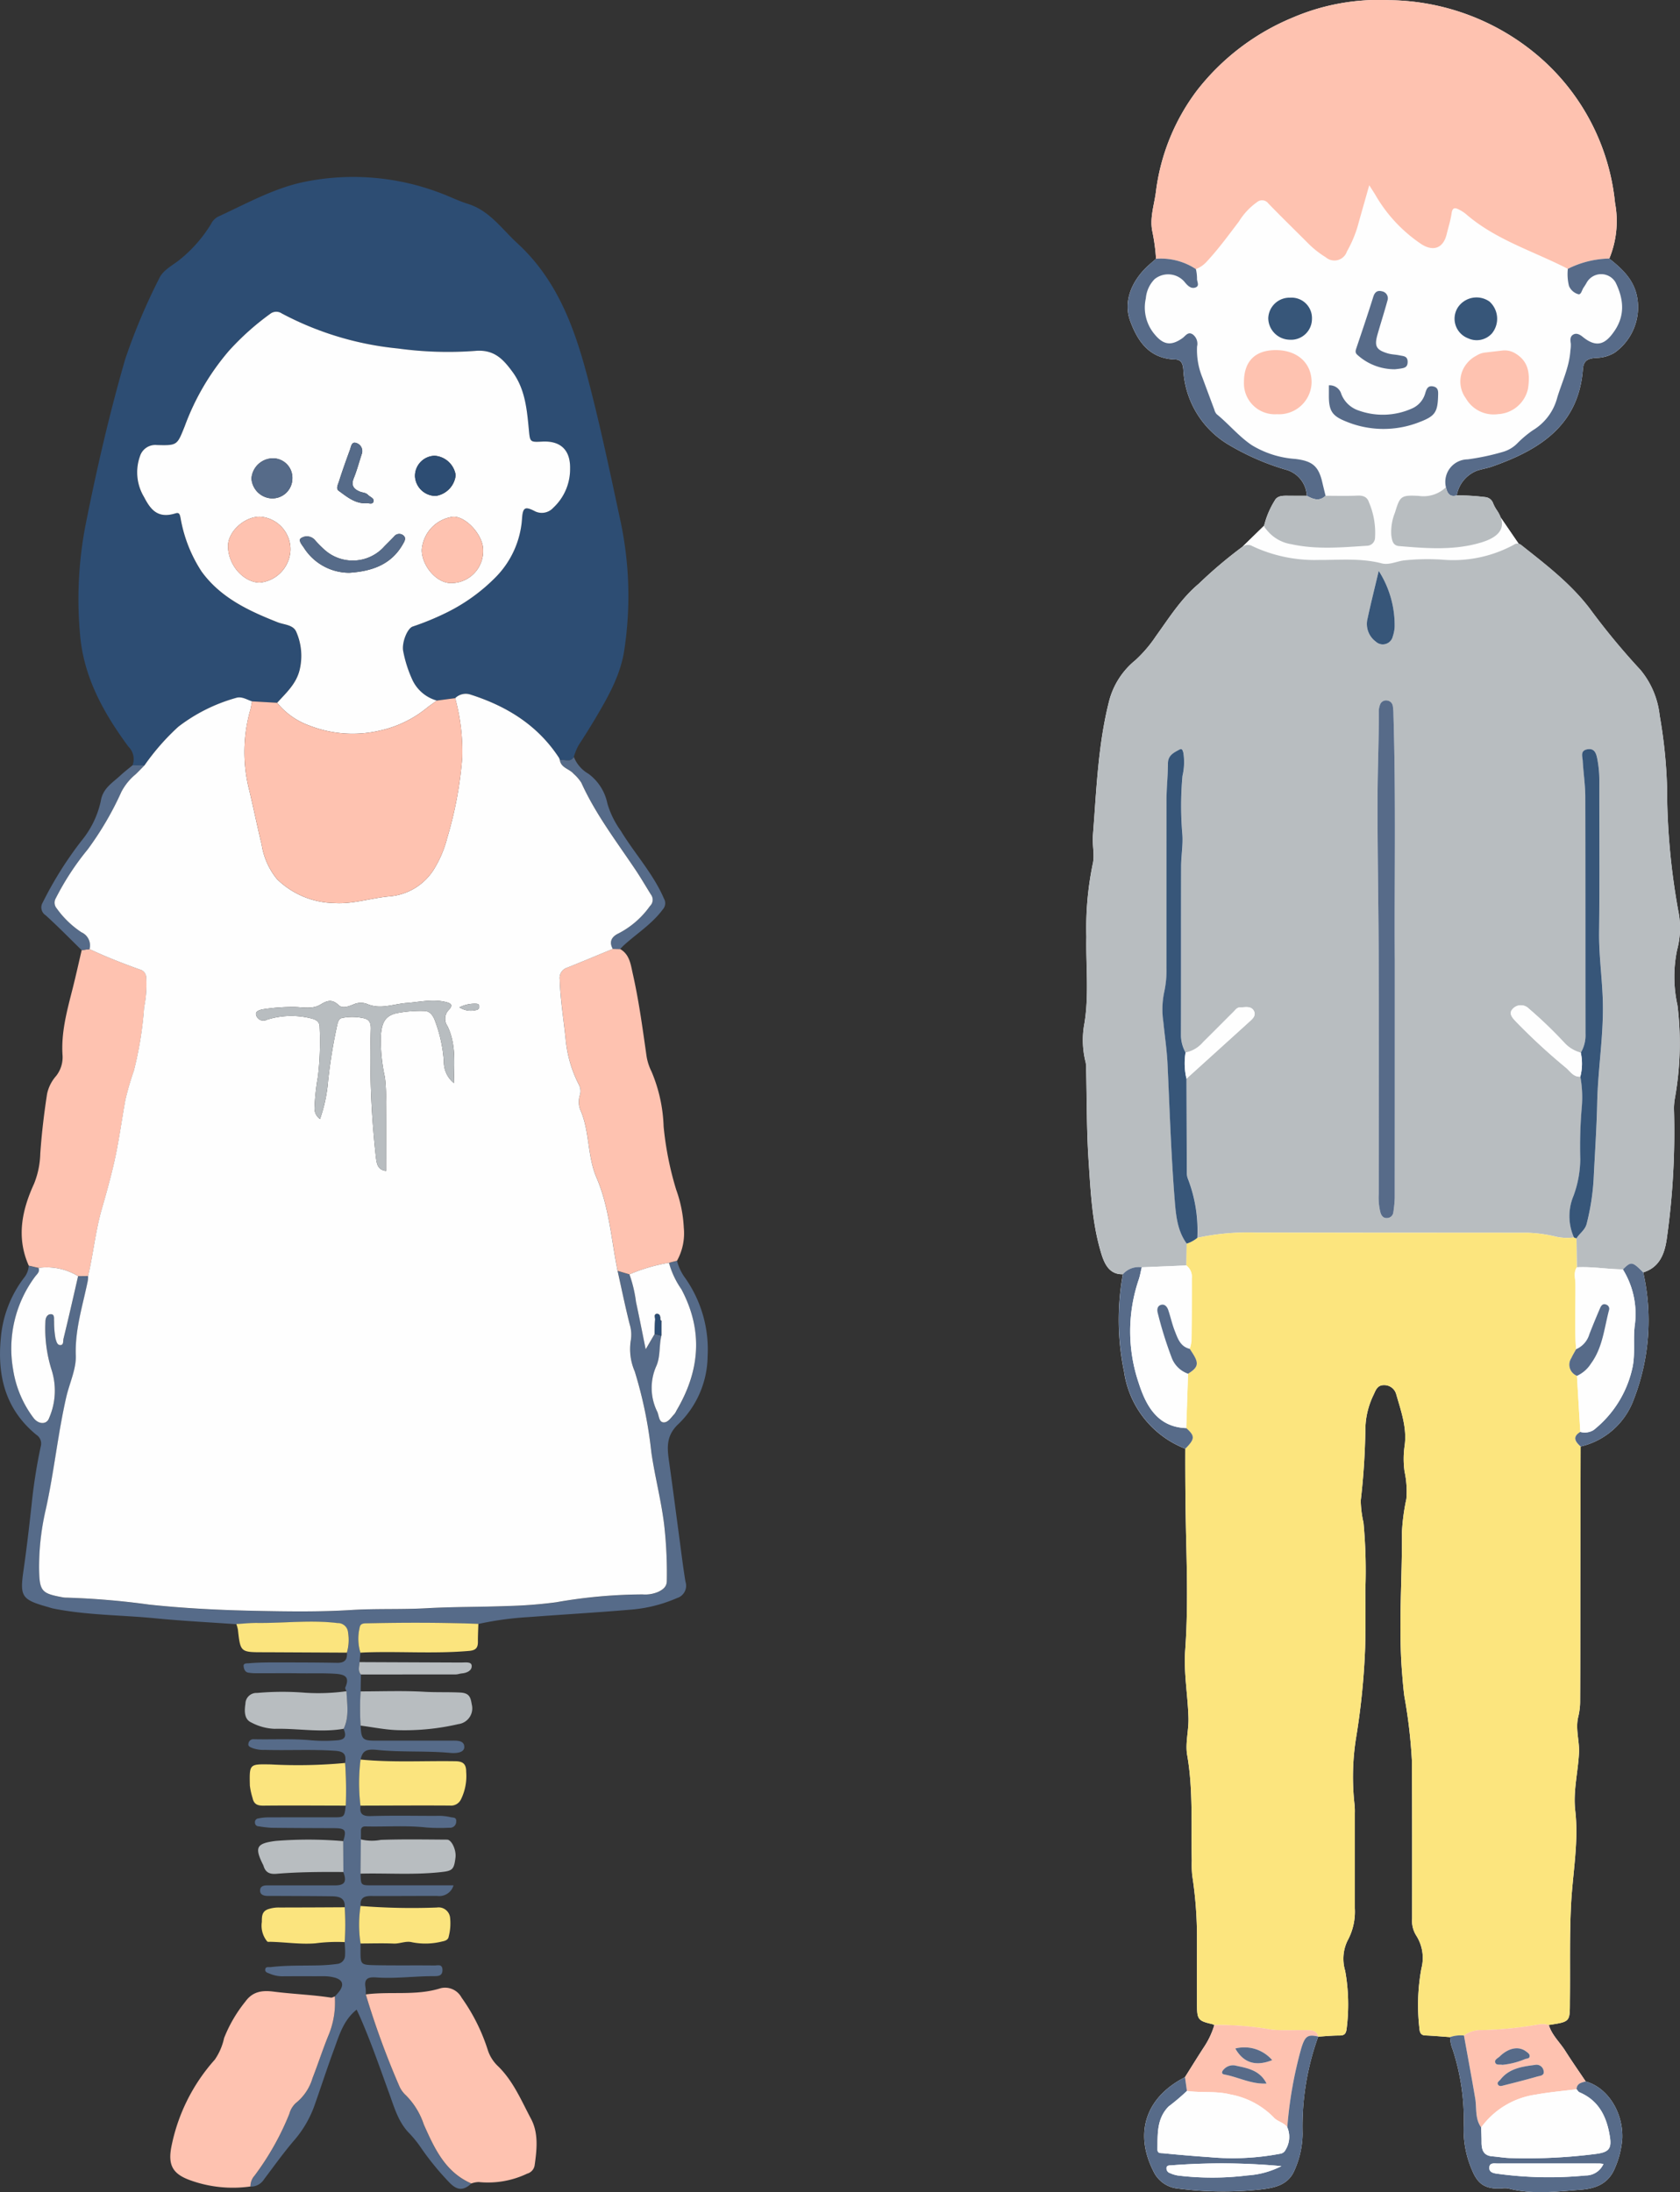 <svg xmlns="http://www.w3.org/2000/svg" width="218.396" height="284.986" viewBox="0 0 218.396 284.986"><rect x="0" y="0" width="218.396" height="284.986" fill="#333333" stroke="none"/><defs><style>.cls-1{fill:#2d4d73}.cls-2{fill:#566b89}.cls-3{fill:#fec2b0}.cls-4{fill:#fbe47e}.cls-5{fill:#b8bdc0}.cls-6{fill:#fefefe}.cls-7{fill:none}.cls-9{fill:#576b89}.cls-10{fill:#375679}</style></defs><g id="childrens" transform="translate(-1491 -6533.271)"><g id="グループ_1934" data-name="グループ 1934" transform="translate(1491 6556.271)"><path id="パス_2361" data-name="パス 2361" class="cls-1" d="M-361.842 65.809a2.255 2.255 0 00-.525-2.414c-3.219-4.345-5.819-9.032-6.29-14.512a50.832 50.832 0 01.7-14.271c1.448-7.286 3.109-14.523 5.181-21.66a79.384 79.384 0 014.387-10.412c.536-1.185 1.85-1.746 2.818-2.573a17.923 17.923 0 003.948-4.55 2.1 2.1 0 01.9-.929c3.714-1.705 7.317-3.749 11.364-4.554a31.783 31.783 0 0117.524 1.473c1.2.444 2.35 1.027 3.567 1.406 2.834.879 4.409 3.251 6.447 5.125 5.075 4.663 7.349 10.73 9.052 17.129 1.668 6.262 2.99 12.6 4.35 18.938a46.728 46.728 0 01.5 16.852c-.484 3.237-2.1 6.048-3.733 8.82a103.097 103.097 0 01-2.206 3.532 7.365 7.365 0 00-.616 1.512c-.457.787-1.21.275-1.814.416a1.459 1.459 0 00-.114-.31c-2.758-4.215-6.761-6.691-11.457-8.2a1.957 1.957 0 00-2.04.45l-2.394.317a4.988 4.988 0 01-3.147-2.633 16.2 16.2 0 01-1.231-3.84c-.176-1.1.547-2.913 1.248-3.15a35.047 35.047 0 004.447-1.835 23.583 23.583 0 006.3-4.543 11.958 11.958 0 003.468-7.726c.105-1.375.4-1.515 1.561-.941a2.006 2.006 0 002.487-.395 6.85 6.85 0 002.188-5.093c.054-2.4-1.212-3.629-3.6-3.512-1.629.081-1.6.078-1.763-1.574-.252-2.627-.48-5.254-2.132-7.5-1.23-1.67-2.415-2.949-4.9-2.71a47.858 47.858 0 01-9.985-.318 40.534 40.534 0 01-15.1-4.556 1.271 1.271 0 00-1.5.05 34.2 34.2 0 00-5.387 4.827 31.947 31.947 0 00-5.731 9.78c-1 2.487-.955 2.523-3.623 2.453a2.088 2.088 0 00-2.2 1.458 6.225 6.225 0 00.524 5.289c.869 1.677 1.79 2.847 4.093 2.136.512-.158.559.154.655.571a18.413 18.413 0 002.744 7c2.489 3.416 6.111 5.091 9.876 6.584.852.338 2.03.306 2.431 1.257a7.772 7.772 0 01.435 4.932c-.438 1.824-1.753 2.99-2.924 4.282l-3.265-.184c-.684-.231-1.36-.69-2.1-.445a22.033 22.033 0 00-7.478 3.741 30.108 30.108 0 00-4.4 5.023z" transform="translate(379.07 10.681)"/><path id="パス_2362" data-name="パス 2362" class="cls-2" d="M-333.058 230.837c0 .293-.006.588-.006.882 0 1.856 0 1.9 1.914 1.941 2.57.051 5.142.006 7.713.036.4.006 1.028-.234 1.027.588 0 .753-.506.8-1.049.8-2.529-.008-5.053.353-7.581.167-1.074-.079-1.589.186-1.368 1.342a5.447 5.447 0 01.029.878 107.784 107.784 0 004.33 11.86 3.469 3.469 0 00.877 1.249 9.667 9.667 0 012.334 3.8c1.379 3.1 2.776 6.2 6.18 7.667-1.02.921-1.8.939-2.835-.117a36.009 36.009 0 01-3.63-4.418 14.56 14.56 0 00-1.56-1.962c-1.43-1.42-1.962-3.32-2.621-5.138-1.2-3.3-2.343-6.617-3.742-9.84-.159-.365-.332-.725-.52-1.133-1.741 1.384-2.277 3.372-2.969 5.248-.9 2.435-1.693 4.908-2.563 7.354a14.287 14.287 0 01-2.686 4.5c-1.355 1.59-2.567 3.3-3.832 4.97a2 2 0 01-1.758.931 2.067 2.067 0 01.53-1.4 35.388 35.388 0 004.527-8.04 2.946 2.946 0 01.84-1.4 6.487 6.487 0 002.171-3.238c.707-1.811 1.305-3.664 2.034-5.466a11.041 11.041 0 00.862-5.161c.195-.22.4-.43.579-.665.676-.9.439-1.528-.632-1.81a5.441 5.441 0 00-1.414-.169c-1.754.006-3.508-.008-5.261.008a4.186 4.186 0 01-1.717-.334c-.248-.108-.643-.172-.594-.553.054-.421.447-.274.716-.306 2.122-.252 4.258-.172 6.387-.228a21.51 21.51 0 002.3-.19 1.12 1.12 0 00.972-1.16c.037-.548-.023-1.1-.041-1.655a36.612 36.612 0 000-4.532c.091-1.271-.78-1.431-1.718-1.443-2.542-.031-5.083-.033-7.625-.046-.257 0-.517.01-.774 0-.483-.026-.917-.2-.885-.752.028-.491.435-.615.885-.614h8.841c1.27 0 1.57-.475 1.1-1.722l-.023-4.014c.46-1.494.3-1.7-1.3-1.707-2.686-.01-5.372-.015-8.057-.047a15.059 15.059 0 01-1.63-.193.471.471 0 01-.484-.483.482.482 0 01.43-.542 6.65 6.65 0 011.3-.138c2.8-.011 5.592-.006 8.389-.006 1.5 0 1.5 0 1.682-1.5a50.842 50.842 0 00-.085-5.548c.125-.98.044-1.514-1.288-1.6-3.053-.206-6.1-.03-9.145-.118a4.272 4.272 0 01-1.617-.238c-.294-.125-.6-.231-.513-.58a.639.639 0 01.684-.567c2.459.057 4.919-.089 7.378.129a19.9 19.9 0 003.524.006c1-.09 1.18-.538.792-1.473.748-1.58.432-3.239.363-4.88-.055-.172-.206-.385-.151-.508.577-1.311.044-1.689-1.25-1.78-1.547-.108-3.086-.041-4.629-.065-1.915-.031-3.831 0-5.745-.011a5.786 5.786 0 01-.987-.074c-.443-.077-.564-.485-.607-.826-.054-.438.465-.372.646-.388 1.023-.093 2.055-.113 3.084-.113 2.8 0 5.6 0 8.4.05.967.019 1.369-.36 1.3-1.3a6 6 0 00.154-2.609 1.319 1.319 0 00-1.362-1.234c-3.483-.43-6.953.02-10.427-.018-.911-.01-1.824.091-2.737.141-3.506-.249-7.02-.422-10.517-.766-4.434-.436-8.915-.392-13.306-1.277-.248-.051-.487-.142-.731-.21-3.363-.944-3.605-1.368-3.121-4.711.412-2.854.741-5.72 1.058-8.586a69.408 69.408 0 011.187-7.563 1.343 1.343 0 00-.556-1.5c-4.02-3.288-5.115-7.64-4.632-12.6a14.985 14.985 0 012.981-7.779 2.819 2.819 0 00.65-1.6l1.267.287c.22.532-.231.835-.463 1.16a15.688 15.688 0 00-2.84 12 13.98 13.98 0 002.66 6.337c.658.867 1.72.885 2.022.025a8.884 8.884 0 00.312-6.315 17.835 17.835 0 01-.788-6.2c0-.491.21-.974.678-.99.576-.019.41.594.452.948a12.207 12.207 0 00.178 2.185c.11.365.2.83.562.874.538.065.41-.531.48-.82.659-2.706 1.27-5.423 1.9-8.138l1.3-.015a3.39 3.39 0 01-.021.549c-.649 3.237-1.7 6.37-1.575 9.781.064 1.794-.829 3.614-1.244 5.433-1.1 4.816-1.586 9.744-2.655 14.568a33.182 33.182 0 00-.872 7.631c.041 3.028.275 3.3 3.1 3.815a2.423 2.423 0 00.441.036 100.215 100.215 0 0110.728.9c4.586.491 9.21.72 13.823.814 4.151.085 8.309.151 12.47-.106 3.261-.2 6.539-.046 9.812-.231 3.486-.2 6.985-.152 10.475-.287a59.222 59.222 0 006.36-.488 65.831 65.831 0 0111.255-1.02 4.273 4.273 0 002.048-.346c.568-.281 1.08-.637 1.088-1.388a55.393 55.393 0 00-.347-7.365c-.387-3.165-1.212-6.247-1.664-9.393a55.463 55.463 0 00-2.156-10.5 7.29 7.29 0 01-.508-4.059 4.557 4.557 0 00-.149-2.067c-.581-2.3-1.056-4.628-1.572-6.945l1.535.46a16.9 16.9 0 01.852 3.594c.426 1.959.807 3.928 1.259 6.149l1.17-2.008.874.22c-.324 1.312-.11 2.745-.668 3.981a6.969 6.969 0 00.14 5.946c.212.485.2 1.289.76 1.356.621.075 1.016-.628 1.448-1.066a2.3 2.3 0 00.279-.467c3.04-5.142 3.5-10.37.638-15.771a11.094 11.094 0 01-1.613-3.441l1.042-.264a6.46 6.46 0 001.087 2.266 16.163 16.163 0 012.887 10.179 12.472 12.472 0 01-3.727 8.7c-1.728 1.573-1.533 3.179-1.269 5.04.442 3.109.838 6.225 1.258 9.338.278 2.062.522 4.131.86 6.183a1.675 1.675 0 01-1.1 2.127 18.641 18.641 0 01-6.149 1.518c-4.342.371-8.7.618-13.042.95a41.731 41.731 0 00-6.628.9c-4.887-.179-9.773-.173-14.661-.066-.428.009-.718.122-.776.579a6.31 6.31 0 00.1 3.233l-.113 1.229c-.013.545-.265 1.115.178 1.609l-.038 2.2a35.576 35.576 0 000 4.446c.083 1.771.255 1.942 2 1.942h9.612c.758 0 1.864-.121 1.865.822 0 .754-1.06.838-1.826.767-3.179-.293-6.379-.061-9.558-.394-1.407-.147-1.873.178-2.092 1.273a24.454 24.454 0 00-.014 5.994c-.153 1.029.232 1.372 1.314 1.341 2.83-.082 5.664-.029 8.5-.026a6.864 6.864 0 011.851.157c.382.1.837-.03.772.615a.794.794 0 01-.889.771 24.255 24.255 0 01-2.976-.032c-2.639-.291-5.279-.077-7.918-.139-.412-.01-.612.179-.6.595.006.368 0 .736 0 1.1l-.049 4.452c.035 1.512.035 1.513 1.505 1.513h10.58a1.933 1.933 0 01-2.149 1.372c-2.876 0-5.752.024-8.628.01-.921 0-1.4.338-1.3 1.308a15.863 15.863 0 00-.009 4.866z" transform="translate(379.929 -1.182)"/><path id="パス_2363" data-name="パス 2363" class="cls-3" d="M-285.794 138.668l-1.042.263a22.5 22.5 0 00-5.141 1.508l-1.535-.459c-.075-.4-.15-.792-.222-1.189-.664-3.68-1.025-7.463-2.512-10.913-1.229-2.853-.869-6.014-2.111-8.829a2.883 2.883 0 01-.05-1.94 1.76 1.76 0 00-.115-1.294 16.061 16.061 0 01-1.734-5.88c-.265-2.624-.7-5.23-.779-7.873a1.4 1.4 0 011-1.514c1.977-.786 3.937-1.612 5.9-2.423l.948.018c1.242.716 1.371 2.005 1.644 3.213.8 3.543 1.279 7.138 1.792 10.73a6.9 6.9 0 00.644 1.986 19.922 19.922 0 011.573 7.153 41.72 41.72 0 001.628 8.188 16.921 16.921 0 01.993 4.946 7.348 7.348 0 01-.881 4.309z" transform="translate(373.803 2.232)"/><path id="パス_2364" data-name="パス 2364" class="cls-3" d="M-368.235 140.657l-1.3.015a7.8 7.8 0 00-5.148-1.074l-1.267-.287c-1.633-3.658-.9-7.186.672-10.624a11.159 11.159 0 00.822-3.959c.182-2.6.486-5.177.883-7.75a5.117 5.117 0 011.166-2.319 3.928 3.928 0 00.848-2.669c-.209-2.991.579-5.821 1.3-8.668.423-1.669.794-3.353 1.188-5.03l1.023-.14c2.122 1.009 4.313 1.855 6.52 2.653a1.093 1.093 0 01.854.977 14.8 14.8 0 01-.27 3.916 47.033 47.033 0 01-1.329 8.243 38.739 38.739 0 00-1.109 3.8c-.488 2.668-.831 5.361-1.432 8.013-.47 2.081-1.039 4.127-1.63 6.173-.829 2.863-1.112 5.838-1.791 8.73z" transform="translate(379.692 2.23)"/><path id="パス_2365" data-name="パス 2365" class="cls-3" d="M-334.544 245.716a11.042 11.042 0 01-.862 5.161c-.729 1.8-1.326 3.655-2.034 5.466a6.487 6.487 0 01-2.171 3.238 2.947 2.947 0 00-.84 1.4 35.387 35.387 0 01-4.527 8.04 2.067 2.067 0 00-.53 1.4 16.3 16.3 0 01-7.9-.834c-2.162-.8-2.8-1.9-2.412-4.15a23.923 23.923 0 015.675-11.5 7.835 7.835 0 001.211-2.81 18.064 18.064 0 012.762-4.738c.946-1.312 2.153-1.491 3.669-1.3 2.47.318 4.97.4 7.438.777.165.034.347-.092.521-.15z" transform="translate(378.065 -9.176)"/><path id="パス_2366" data-name="パス 2366" class="cls-3" d="M-314.653 269.99c-3.4-1.471-4.8-4.569-6.18-7.667a9.665 9.665 0 00-2.334-3.8 3.468 3.468 0 01-.877-1.249 107.762 107.762 0 01-4.33-11.86c3.23-.424 6.54.207 9.734-.806a2.421 2.421 0 012.712 1.213 24.409 24.409 0 013.392 6.753 5.011 5.011 0 001.4 2.217c1.957 1.932 2.988 4.439 4.237 6.787 1 1.871.766 4 .475 6.052a1.339 1.339 0 01-.967 1.081 11.869 11.869 0 01-6.294 1.095 3.008 3.008 0 00-.968.184z" transform="translate(375.926 -9.136)"/><path id="パス_2367" data-name="パス 2367" class="cls-4" d="M-329.14 218.378a24.458 24.458 0 01.014-5.994c4.114.406 8.24.15 12.36.22 1.014.017 1.377.419 1.369 1.391a6.834 6.834 0 01-.659 3.529 1.439 1.439 0 01-1.47.844c-3.874-.025-7.743.001-11.614.01z" transform="translate(375.999 -6.641)"/><path id="パス_2368" data-name="パス 2368" class="cls-5" d="M-329.112 207.224a35.571 35.571 0 010-4.446c2.76 0 5.525-.111 8.275.049 1.564.09 3.128.022 4.691.1 1.211.063 1.335.665 1.485 1.542a2.061 2.061 0 01-1.738 2.559 30.855 30.855 0 01-7.925.785c-1.601-.052-3.192-.383-4.788-.589z" transform="translate(375.989 -5.892)"/><path id="パス_2369" data-name="パス 2369" class="cls-4" d="M-332.333 212.867a50.826 50.826 0 01.085 5.548c-3.569-.006-7.138-.035-10.707 0-.79.007-1.244-.2-1.409-1a8.911 8.911 0 01-.35-1.6c-.071-2.856-.061-2.8 2.693-2.759a65.841 65.841 0 009.688-.189z" transform="translate(377.196 -6.678)"/><path id="パス_2370" data-name="パス 2370" class="cls-5" d="M-332.206 202.755c.068 1.641.385 3.3-.363 4.88-3 .528-6-.072-9 .008a7 7 0 01-3.031-.834c-.927-.426-.88-1.515-.745-2.429a1.428 1.428 0 011.515-1.4 37.1 37.1 0 016.249-.028 26.789 26.789 0 005.375-.197z" transform="translate(377.249 -5.893)"/><path id="パス_2371" data-name="パス 2371" class="cls-4" d="M-329.159 196.993a6.31 6.31 0 01-.1-3.233c.058-.457.348-.57.776-.579 4.888-.107 9.774-.113 14.661.066-.02.773-.065 1.546-.057 2.319.008.805-.281 1.126-1.158 1.2-4.486.387-8.977.039-13.464.193-.217.008-.438.023-.658.034z" transform="translate(376.007 -5.144)"/><path id="パス_2372" data-name="パス 2372" class="cls-4" d="M-346.618 193.258c.912-.05 1.825-.151 2.737-.141 3.474.039 6.944-.411 10.427.018a1.319 1.319 0 011.362 1.234 6 6 0 01-.154 2.609l-10.473-.052h-.331c-3.039 0-3.036 0-3.365-2.94a4.631 4.631 0 00-.203-.728z" transform="translate(377.342 -5.132)"/><path id="パス_2373" data-name="パス 2373" class="cls-4" d="M-329.128 237.9a15.862 15.862 0 010-4.876 85.513 85.513 0 009.917.2 1.5 1.5 0 011.728 1.372 6.743 6.743 0 01-.186 2.4c-.057.432-.475.573-.823.636a8.911 8.911 0 01-3.925.112c-.818-.215-1.587.2-2.4.167-1.436-.062-2.875-.011-4.311-.011z" transform="translate(375.999 -8.243)"/><path id="パス_2374" data-name="パス 2374" class="cls-5" d="M-329.124 228.09l.049-4.452a6.08 6.08 0 002.589.065c2.869-.1 5.744-.048 8.617-.032.595 0 1.211 1.348 1.1 2.3-.2 1.668-.408 1.769-2.1 1.942-3.419.355-6.839.094-10.255.177z" transform="translate(375.984 -7.515)"/><path id="パス_2375" data-name="パス 2375" class="cls-4" d="M-332.25 233.205a36.588 36.588 0 010 4.531 21.643 21.643 0 00-3.832.16c-1.943.152-3.875-.155-5.814-.2-.147 0-.35.036-.43-.043a3.222 3.222 0 01-.7-2.543c.008-.659-.024-1.338.779-1.64a4.259 4.259 0 011.511-.232q4.244-.006 8.486-.033z" transform="translate(377.064 -8.258)"/><path id="パス_2376" data-name="パス 2376" class="cls-2" d="M-293.184 96.041l-.948-.018c-.543-.96-.107-1.614.739-2.016a11.448 11.448 0 004.1-3.569 1.113 1.113 0 00.127-1.468c-.681-1.088-1.324-2.2-2.039-3.267-2.471-3.684-5.178-7.219-7.021-11.294a5.5 5.5 0 00-1-1.153c-.545-.651-1.625-.754-1.788-1.772.6-.141 1.358.371 1.814-.416a4.369 4.369 0 001.9 2.193 6.389 6.389 0 012.465 3.893 11.771 11.771 0 001.739 3.523c1.8 2.972 4.207 5.554 5.6 8.794a1.2 1.2 0 01-.148 1.429c-1.4 1.893-3.382 3.13-5.086 4.679-.153.147-.301.308-.454.462z" transform="translate(373.801 4.333)"/><path id="パス_2377" data-name="パス 2377" class="cls-2" d="M-367.837 96.141l-1.023.14c-1.551-1.515-3.067-3.07-4.673-4.526a1.216 1.216 0 01-.388-1.672 47.922 47.922 0 015.028-8.011 12.2 12.2 0 002.522-5.187c.249-1.63 1.5-2.346 2.523-3.295.51-.472 1.065-.9 1.6-1.341l1.557.01c-.384.388-.758.787-1.153 1.163a7.34 7.34 0 00-1.86 2.3 40.783 40.783 0 01-4.376 7.474 34.812 34.812 0 00-4.142 6.339 1.131 1.131 0 00.111 1.307 12.221 12.221 0 003.229 3.12 1.864 1.864 0 011.045 2.179z" transform="translate(379.477 4.241)"/><path id="パス_2378" data-name="パス 2378" class="cls-5" d="M-332.487 223.865l.023 4.014c-2.9-.018-5.809-.01-8.705.233-.859.073-1.419-.165-1.669-1.013a1.956 1.956 0 00-.139-.3c-1.06-2.177-.727-2.639 1.7-2.959a53.1 53.1 0 018.79.025z" transform="translate(377.104 -7.516)"/><path id="パス_2379" data-name="パス 2379" class="cls-5" d="M-329.089 200.261c-.443-.494-.191-1.064-.178-1.609q6.617.026 13.236.055c.5 0 1.292-.14 1.347.381.07.661-.616.981-1.3 1.034-.252.019-.5.128-.75.129q-6.179.016-12.355.01z" transform="translate(376.001 -5.574)"/><path id="パス_2380" data-name="パス 2380" class="cls-6" d="M-367.862 95.359a1.865 1.865 0 00-1.046-2.181 12.221 12.221 0 01-3.229-3.12 1.131 1.131 0 01-.111-1.307 34.81 34.81 0 014.142-6.339 40.792 40.792 0 004.376-7.474 7.34 7.34 0 011.86-2.3c.395-.376.769-.775 1.153-1.163a30.11 30.11 0 014.4-5.023 22.034 22.034 0 017.478-3.741c.74-.245 1.416.214 2.1.445-.079.4-.132.8-.243 1.187A20.006 20.006 0 00-347.1 74.7c.565 2.356 1.045 4.731 1.618 7.084a9.309 9.309 0 002 4.491 10.928 10.928 0 007.451 3.1c2.423.161 4.767-.661 7.175-.873a7.508 7.508 0 005.748-3.49 14.455 14.455 0 001.725-4.044 49.7 49.7 0 001.968-10.484 26.206 26.206 0 00-.915-7.745 1.957 1.957 0 012.04-.45c4.7 1.507 8.7 3.983 11.456 8.2a1.456 1.456 0 01.114.31c.163 1.017 1.243 1.121 1.788 1.772a5.5 5.5 0 011 1.153c1.843 4.075 4.55 7.61 7.021 11.294.715 1.065 1.359 2.179 2.039 3.267a1.114 1.114 0 01-.127 1.468 11.448 11.448 0 01-4.1 3.569c-.846.4-1.282 1.056-.739 2.016-1.967.811-3.927 1.637-5.9 2.423a1.4 1.4 0 00-1 1.514c.075 2.643.515 5.249.779 7.873a16.061 16.061 0 001.734 5.88 1.76 1.76 0 01.115 1.294 2.883 2.883 0 00.05 1.94c1.242 2.815.882 5.976 2.111 8.829 1.487 3.451 1.847 7.233 2.512 10.913.072.4.148.792.222 1.189.516 2.316.991 4.644 1.572 6.944a4.555 4.555 0 01.149 2.067 7.291 7.291 0 00.508 4.059 55.463 55.463 0 012.157 10.5c.452 3.146 1.276 6.228 1.664 9.393a55.389 55.389 0 01.347 7.365c-.008.751-.52 1.107-1.088 1.388a4.274 4.274 0 01-2.048.346 65.831 65.831 0 00-11.255 1.02 59.223 59.223 0 01-6.36.488c-3.49.135-6.989.09-10.475.287-3.272.184-6.551.029-9.812.231-4.161.257-8.319.191-12.47.106-4.614-.093-9.237-.323-13.823-.814a100.219 100.219 0 00-10.728-.9 2.424 2.424 0 01-.441-.036c-2.822-.514-3.056-.787-3.1-3.815a33.188 33.188 0 01.872-7.631c1.07-4.825 1.556-9.753 2.655-14.568.415-1.819 1.308-3.639 1.244-5.433-.122-3.412.926-6.545 1.575-9.782a3.4 3.4 0 00.021-.549c.679-2.892.961-5.868 1.787-8.727.591-2.046 1.159-4.092 1.63-6.173.6-2.653.944-5.345 1.432-8.013a38.754 38.754 0 011.109-3.8 47.028 47.028 0 001.329-8.243 14.8 14.8 0 00.27-3.916 1.093 1.093 0 00-.854-.977c-2.201-.796-4.391-1.642-6.514-2.651zm29.962 22.092a19.727 19.727 0 001.054-5.007 68.033 68.033 0 011.187-7.247c.094-.392.212-.834.7-.9a6.757 6.757 0 012.838.071c.692.2.832.662.828 1.337a116.424 116.424 0 00.659 16.715c.109.783.18 1.632 1.315 1.782 0-3.039.017-6.023-.009-9.006a20.665 20.665 0 00-.14-3.188 22.085 22.085 0 01-.52-5.465c.13-1.492.463-2.487 2.032-2.849a16.215 16.215 0 013.587-.292c.607 0 1.011.358 1.328 1.047a18.552 18.552 0 011.241 5.535 3.533 3.533 0 001.3 2.791c.041-2.55.306-5.038-.826-7.393a1.651 1.651 0 01.1-2.049c.741-.735.306-.951-.408-1.114-1.683-.385-3.352.027-5.017.147-1.722.125-3.4.891-5.162.114a2.334 2.334 0 00-1.8.1c-.6.228-1.359.549-1.879.055-.832-.791-1.467-.605-2.339-.067-.975.6-2.158.367-3.251.322a24.62 24.62 0 00-4.057.269c-.435.053-1.16.218-1.084.693a.974.974 0 001.374.714 1.764 1.764 0 01.207-.078 10.566 10.566 0 015.761-.076c.63.2.944.487.935 1.144a38.571 38.571 0 01-.224 6.386 28.877 28.877 0 00-.437 3.926 1.7 1.7 0 00.707 1.583zm18.123-14.519a2.729 2.729 0 002.154.356.442.442 0 00.414-.54c-.039-.292-.286-.281-.5-.291a4.357 4.357 0 00-2.067.475z" transform="translate(379.501 5.024)"/><path id="パス_2381" data-name="パス 2381" class="cls-6" d="M-342.4 59.159c1.17-1.292 2.486-2.458 2.924-4.282a7.772 7.772 0 00-.435-4.932c-.4-.951-1.579-.92-2.431-1.257-3.765-1.492-7.387-3.167-9.876-6.584a18.412 18.412 0 01-2.744-7c-.1-.417-.143-.729-.655-.571-2.3.711-3.224-.459-4.093-2.136a6.225 6.225 0 01-.524-5.289 2.087 2.087 0 012.2-1.458c2.668.069 2.626.033 3.623-2.453a31.946 31.946 0 015.73-9.78 34.2 34.2 0 015.381-4.823 1.271 1.271 0 011.5-.05 40.534 40.534 0 0015.1 4.556 47.857 47.857 0 009.985.318c2.487-.239 3.671 1.039 4.9 2.71 1.653 2.245 1.881 4.872 2.132 7.5.158 1.653.134 1.656 1.763 1.574 2.384-.117 3.65 1.113 3.6 3.512a6.85 6.85 0 01-2.188 5.093A2.006 2.006 0 01-309 34.2c-1.161-.575-1.456-.434-1.562.941a11.958 11.958 0 01-3.468 7.726 23.582 23.582 0 01-6.3 4.543 35.042 35.042 0 01-4.447 1.835c-.7.237-1.424 2.049-1.248 3.15a16.2 16.2 0 001.231 3.84 4.988 4.988 0 003.147 2.633c-.4.3-.814.587-1.214.89a14.6 14.6 0 01-6.132 3 15.465 15.465 0 01-9.18-.622 9.569 9.569 0 01-4.227-2.977zm-2.233-24.194c-2.054-.011-4.221 1.988-4.156 3.916.085 2.556 2.139 4.628 4.117 4.656a4.422 4.422 0 004-4.237 4.247 4.247 0 00-3.963-4.335zm29.006 4.282c-.006-1.882-2.2-4.31-3.872-4.278a4.684 4.684 0 00-4.1 4.341c.028 2.066 1.894 4.226 3.7 4.285a4.153 4.153 0 004.27-4.348zm-17.4 3.01c2.824-.192 5.4-.974 6.957-3.694.216-.378.507-.823.059-1.177a.838.838 0 00-1.187.157c-.4.421-.816.835-1.229 1.246a5.5 5.5 0 01-8.005.3A14.061 14.061 0 01-337.494 38a1.374 1.374 0 00-1.811-.234c-.383.26.116.854.362 1.207a7 7 0 005.913 3.283zm11.105-15.212a2.623 2.623 0 00-2.555 2.705 2.7 2.7 0 002.688 2.518 3.054 3.054 0 002.6-2.7 2.982 2.982 0 00-2.736-2.524zm-21 .332a2.816 2.816 0 00-2.815 2.631 2.763 2.763 0 002.5 2.571 2.6 2.6 0 002.815-2.566 2.528 2.528 0 00-2.5-2.637zm12.026 5.848c.327-.1.89.255 1.026-.242.112-.415-.47-.582-.739-.864s-.672-.268-1.006-.4c-.843-.335-1.212-.814-.822-1.771.411-1.007.686-2.069 1.026-3.106a1.1 1.1 0 00-.664-1.443c-.655-.255-.708.453-.859.866-.5 1.363-.99 2.728-1.426 4.112-.121.382-.428.948-.048 1.22 1.045.747 2.057 1.642 3.508 1.627z" transform="translate(378.429 9.205)"/><path id="パス_2382" data-name="パス 2382" class="cls-3" d="M-341.227 63.388A9.569 9.569 0 00-337 66.369a15.465 15.465 0 009.18.622 14.6 14.6 0 006.132-3c.4-.3.809-.594 1.214-.89l2.394-.317a26.208 26.208 0 01.915 7.745 49.7 49.7 0 01-1.968 10.484 14.453 14.453 0 01-1.725 4.044 7.508 7.508 0 01-5.748 3.49c-2.408.211-4.752 1.034-7.175.873a10.928 10.928 0 01-7.451-3.1 9.31 9.31 0 01-2-4.491c-.573-2.353-1.053-4.728-1.618-7.084a20.006 20.006 0 01.113-10.356c.112-.387.164-.791.243-1.187z" transform="translate(377.254 4.976)"/><path id="パス_2383" data-name="パス 2383" class="cls-6" d="M-291.215 143.874a22.506 22.506 0 015.141-1.508 11.089 11.089 0 001.613 3.442c2.867 5.4 2.4 10.629-.638 15.771a2.3 2.3 0 01-.279.467c-.433.438-.827 1.141-1.448 1.066-.559-.067-.548-.871-.76-1.356a6.97 6.97 0 01-.14-5.946c.558-1.236.344-2.668.668-3.981v-1.756c.05-.144-.019-.225-.146-.276.013-.375 0-.828-.484-.78-.37.038-.168.484-.186.743-.045.615-.042 1.233-.057 1.85l-1.17 2.008c-.452-2.221-.833-4.19-1.259-6.149a16.9 16.9 0 00-.855-3.595z" transform="translate(373.04 -1.204)"/><path id="パス_2384" data-name="パス 2384" class="cls-6" d="M-374.8 143.08a7.8 7.8 0 015.149 1.074c-.625 2.714-1.237 5.432-1.9 8.138-.07.289.057.885-.48.82-.364-.044-.452-.509-.562-.874a12.207 12.207 0 01-.178-2.185c-.042-.354.125-.968-.452-.948-.468.016-.683.5-.678.99a17.835 17.835 0 00.788 6.2 8.884 8.884 0 01-.312 6.315c-.3.86-1.364.842-2.022-.025a13.98 13.98 0 01-2.66-6.337 15.687 15.687 0 012.84-12c.237-.333.688-.636.467-1.168z" transform="translate(379.805 -1.252)"/><path id="パス_2385" data-name="パス 2385" class="cls-1" d="M-286.784 150.633v1.756l-.874-.22c.016-.617.012-1.235.057-1.85.018-.258-.184-.7.186-.742.481-.048.5.4.484.78z" transform="translate(372.764 -1.763)"/><path id="パス_2386" data-name="パス 2386" class="cls-5" d="M-335.526 120.809a1.7 1.7 0 01-.708-1.581 28.877 28.877 0 01.437-3.926 38.582 38.582 0 00.224-6.386c.009-.657-.305-.941-.935-1.144a10.566 10.566 0 00-5.761.076 1.754 1.754 0 00-.207.078.974.974 0 01-1.374-.714c-.077-.475.648-.639 1.084-.693a24.62 24.62 0 014.057-.269c1.093.045 2.276.278 3.251-.322.873-.538 1.507-.724 2.339.067.519.493 1.277.172 1.879-.055a2.334 2.334 0 011.8-.1c1.758.777 3.44.01 5.162-.114 1.665-.12 3.333-.531 5.017-.147.714.163 1.148.379.408 1.114a1.651 1.651 0 00-.1 2.049c1.132 2.355.866 4.842.826 7.393a3.533 3.533 0 01-1.3-2.791 18.55 18.55 0 00-1.241-5.535c-.317-.689-.721-1.049-1.328-1.047a16.216 16.216 0 00-3.587.292c-1.569.362-1.9 1.357-2.032 2.849a22.083 22.083 0 00.52 5.465 20.666 20.666 0 01.14 3.188c.026 2.983.009 5.967.009 9.006-1.135-.15-1.206-1-1.315-1.782a116.437 116.437 0 01-.659-16.715c0-.675-.136-1.134-.828-1.337a6.757 6.757 0 00-2.838-.071c-.483.064-.6.505-.7.9a68.025 68.025 0 00-1.187 7.247 19.725 19.725 0 01-1.053 5.005z" transform="translate(377.128 1.665)"/><path id="パス_2387" data-name="パス 2387" class="cls-5" d="M-315.176 106.324a4.357 4.357 0 012.066-.475c.216.01.463 0 .5.291a.442.442 0 01-.414.54 2.729 2.729 0 01-2.152-.356z" transform="translate(374.901 1.632)"/><path id="パス_2388" data-name="パス 2388" class="cls-3" d="M-343.64 37.208a4.247 4.247 0 013.96 4.335 4.422 4.422 0 01-4 4.237c-1.978-.028-4.033-2.1-4.117-4.656-.064-1.924 2.103-3.924 4.157-3.916z" transform="translate(377.434 6.962)"/><path id="パス_2389" data-name="パス 2389" class="cls-3" d="M-312.513 41.49a4.153 4.153 0 01-4.268 4.349c-1.81-.059-3.676-2.219-3.7-4.285a4.684 4.684 0 014.1-4.341c1.664-.033 3.862 2.395 3.868 4.277z" transform="translate(375.313 6.962)"/><path id="パス_2390" data-name="パス 2390" class="cls-2" d="M-331.248 44.688a7 7 0 01-5.912-3.288c-.246-.353-.745-.947-.362-1.207a1.374 1.374 0 011.811.234 14.051 14.051 0 001.058 1.089 5.5 5.5 0 008.005-.3c.413-.411.826-.826 1.23-1.246a.838.838 0 011.187-.157c.448.354.157.8-.059 1.177-1.558 2.724-4.134 3.51-6.958 3.698z" transform="translate(376.647 6.774)"/><path id="パス_2391" data-name="パス 2391" class="cls-1" d="M-318.883 28.62a2.982 2.982 0 012.728 2.52 3.054 3.054 0 01-2.6 2.7 2.7 2.7 0 01-2.688-2.518 2.623 2.623 0 012.56-2.702z" transform="translate(375.387 7.629)"/><path id="パス_2392" data-name="パス 2392" class="cls-2" d="M-341.67 28.98a2.528 2.528 0 012.5 2.637 2.6 2.6 0 01-2.815 2.566 2.763 2.763 0 01-2.5-2.572 2.816 2.816 0 012.815-2.631z" transform="translate(377.177 7.602)"/><path id="パス_2393" data-name="パス 2393" class="cls-2" d="M-328.706 34.656c-1.455.015-2.466-.88-3.512-1.63-.38-.272-.073-.838.048-1.22.436-1.384.93-2.749 1.426-4.112.15-.413.2-1.122.859-.866a1.1 1.1 0 01.664 1.443c-.339 1.037-.614 2.1-1.026 3.106-.39.956-.021 1.436.822 1.771.335.134.732.113 1.006.4s.851.449.739.864c-.136.5-.7.14-1.026.244z" transform="translate(376.239 7.772)"/><path id="パス_2394" data-name="パス 2394" class="cls-2" d="M-286.722 150.7l-.146-.276c.126.05.195.131.146.276z" transform="translate(372.703 -1.829)"/></g><g id="グループ_1935" data-name="グループ 1935" transform="translate(2973.82 4329.823)"><path id="パス_3871" data-name="パス 3871" class="cls-7" d="M-1300.17 2244.992a.92.92 0 00-.683-1.222c-.582-.16-.949.06-1.152.711-.694 2.235-1.449 4.453-2.2 6.672-.115.344-.185.615.151.891a7.182 7.182 0 004.859 1.855c.052-.006.386-.034.717-.087.489-.079.931-.145.938-.852.008-.8-.562-.76-1.039-.865-.509-.111-1.047-.11-1.542-.258-1.515-.455-1.77-.938-1.335-2.463.419-1.463.881-2.915 1.286-4.382z" transform="translate(-2.294 -2.448)"/><path id="パス_3872" data-name="パス 3872" class="cls-7" d="M-1306.385 2257.916a1.561 1.561 0 00-1.615-1.135v1.379c0 1.948.435 2.6 2.211 3.313a12.72 12.72 0 009.589.078c1.992-.76 2.338-1.271 2.4-3.4.015-.531.071-1.089-.65-1.23-.742-.146-.879.44-1.03.92a3.049 3.049 0 01-1.722 1.954 9.267 9.267 0 01-6.875.278 3.649 3.649 0 01-2.308-2.157z" transform="translate(-2.069 -3.241)"/><path id="パス_3873" data-name="パス 3873" class="cls-7" d="M-1314.553 2274.2c3.247.708 6.532.408 9.807.2a1.07 1.07 0 001.056-1.064 10.065 10.065 0 00-.79-4.579c-.223-.7-.747-.908-1.487-.875-1.384.061-2.773.02-4.16.021-.14-.578-.285-1.155-.419-1.734-.492-2.147-1.312-2.791-3.515-3.056a12.524 12.524 0 01-5.687-1.814c-1.679-1.141-2.971-2.736-4.54-4.011a1.372 1.372 0 01-.295-.581q-.787-2.094-1.561-4.193a9.445 9.445 0 01-.687-4.024 1.509 1.509 0 00-.567-1.572c-.623-.4-.935.2-1.32.481-1.441 1.028-2.464.91-3.592-.441a5.4 5.4 0 01-1.181-4.722 4.049 4.049 0 011.142-2.5 2.8 2.8 0 013.982.473c.363.425.777.812 1.331.614.594-.212.165-.781.2-1.181a5.394 5.394 0 00-.147-1.209 3.717 3.717 0 001.458-1.027c1.5-1.624 2.8-3.407 4.138-5.165a8.654 8.654 0 012.364-2.524 1.014 1.014 0 011.462.184c1.722 1.782 3.5 3.508 5.251 5.264a12.368 12.368 0 002.207 1.728 1.714 1.714 0 002.752-.751 15.752 15.752 0 001.375-3.2c.487-1.749.986-3.494 1.528-5.41.321.5.544.841.757 1.185a19.309 19.309 0 006.064 6.5c1.538.963 2.809.474 3.243-1.312.222-.908.511-1.807.641-2.728.11-.775.452-.756.979-.472a4.505 4.505 0 01.851.54c3.888 3.389 8.816 4.845 13.284 7.154a6.323 6.323 0 00.147 2.222 1.858 1.858 0 001.211 1.071c.374.1.467-.567.7-.881a7.61 7.61 0 00.411-.666 2.166 2.166 0 013.73.008c1.021 2.075 1.291 4.2-.116 6.281-1.109 1.642-2.247 2.357-4.142.809-.348-.285-.786-.559-1.234-.307s-.394.718-.324 1.177a4.322 4.322 0 01-.053.889c-.139 2.16-1.089 4.09-1.707 6.118a7.027 7.027 0 01-3.185 4.267 14.05 14.05 0 00-2.056 1.737 4.313 4.313 0 01-1.822 1.064 30.982 30.982 0 01-4.587.975 2.93 2.93 0 00-2.821 3.627 4.2 4.2 0 01-3.538 1.123c-2.316-.123-2.447.018-3.093 2.159a6.672 6.672 0 00-.481 2.962c.095.6.161 1.328 1 1.4 3.612.31 7.259.594 10.769-.491 2.12-.657 3.559-1.889 1.9-4.256a4.93 4.93 0 01-.463-.9 1.188 1.188 0 00-1.011-.724 28.789 28.789 0 00-3.687-.222 4.238 4.238 0 012.65-3.225c.635-.211 1.309-.308 1.94-.53 6.157-2.16 11.271-5.326 11.817-12.688.094-1.268.9-1.378 1.782-1.441a4.742 4.742 0 002.342-.677 7.245 7.245 0 002.885-7.4c-.471-2.191-1.961-3.537-3.581-4.827a12.789 12.789 0 00.745-7.236 28.888 28.888 0 00-9.745-18.9 30.366 30.366 0 00-19.626-7.458 28.358 28.358 0 00-12.489 2.247 30.543 30.543 0 00-12.463 9.462 27.451 27.451 0 00-5.37 13.267c-.224 1.688-.813 3.354-.456 5.092a25.079 25.079 0 01.48 3.554c-.337.292-.68.578-1.01.877-1.941 1.762-3.355 4.463-2.346 7.21 1.022 2.782 2.57 4.9 5.879 5 .789.025.98.631 1.028 1.349a12.043 12.043 0 005.822 9.691 32.333 32.333 0 007.45 3.272 3.678 3.678 0 012.775 3.41c-.825 0-1.648 0-2.472-.007-.651-.006-1.358-.016-1.7.63a11.22 11.22 0 00-1.375 3.254c-.032.188.248.439.4.645a5.094 5.094 0 003.166 1.788z" transform="translate(-.376)"/><path id="パス_3874" data-name="パス 3874" class="cls-7" d="M-1264.663 2326.355a89.815 89.815 0 01-1.446-15.96 64.445 64.445 0 00-.962-9.368 11.114 11.114 0 00-2.5-5.926 91.23 91.23 0 01-6.612-8c-2.5-3.258-5.674-5.681-8.827-8.18a.777.777 0 00-1.008-.082 16.51 16.51 0 01-9.309 1.946 29.207 29.207 0 00-5.023.1c-.958.132-1.909.626-2.87.377-2.7-.7-5.448-.424-8.175-.44a18.986 18.986 0 01-8.607-1.789 1.173 1.173 0 00-1.334.094 58.567 58.567 0 00-5.645 4.781c-2.292 1.924-3.858 4.437-5.578 6.823a17.06 17.06 0 01-2.66 3.113 10.079 10.079 0 00-3.425 5.341c-1.447 5.729-1.632 11.609-2.1 17.457-.1 1.274.269 2.562-.041 3.789a41.163 41.163 0 00-.808 9.371c-.078 3.736.353 7.49-.245 11.206a11.73 11.73 0 00.15 5.115 3.711 3.711 0 01.064.894c.1 3.973.056 7.955.321 11.917.273 4.09.453 8.21 1.691 12.182.49 1.572 1.228 2.6 2.761 2.557a33.172 33.172 0 00.159 12.665 12.668 12.668 0 007.963 10.016 450.96 450.96 0 00.106 11.571c.116 4.864.231 9.74-.119 14.612-.212 2.949.349 5.89.425 8.842.042 1.614-.438 3.272-.168 4.806.8 4.566.484 9.149.6 13.726a14.878 14.878 0 00.054 1.911 52.892 52.892 0 01.622 8.252q-.01 4.277 0 8.556c0 1.921.149 2.1 1.942 2.516a1.882 1.882 0 01.31.134 10.6 10.6 0 01-1.321 2.823c-.848 1.308-1.666 2.636-2.5 3.956-5.265 2.7-6.536 7.424-4.109 12.2a3.924 3.924 0 003.229 2.277 45.352 45.352 0 0010.631.13c1.843-.213 3.709-.55 4.52-2.577a11.826 11.826 0 001.022-4.675 34.43 34.43 0 012.031-12.632c.893-.054 1.786-.147 2.679-.147.61 0 .911-.094 1.008-.821a24.744 24.744 0 00-.183-7.594 5.393 5.393 0 01.306-3.911 7.822 7.822 0 00.947-4.206q-.007-6.2 0-12.395a8.857 8.857 0 00-.027-1.011 32.285 32.285 0 01.169-8.612 93.886 93.886 0 001.2-11.8c.067-2.515.05-5.032.027-7.548a67.257 67.257 0 00-.239-8.764 14.053 14.053 0 01-.358-2.868 90.6 90.6 0 00.6-9.165 10.49 10.49 0 011.1-4.651c.259-.575.482-1.2 1.308-1.2a1.61 1.61 0 011.607 1.195c.626 2.181 1.418 4.372 1.09 6.691a12.067 12.067 0 00-.011 3.336 12.185 12.185 0 01.24 3.569 26.571 26.571 0 00-.578 4.321c.046 6.068-.463 12.139.01 18.2.081 1.031.162 2.078.3 3.115a67.259 67.259 0 01.982 8.33c.044 6.873.033 13.746.03 20.62a3.6 3.6 0 00.516 2.149 5.4 5.4 0 01.694 4.3 26.2 26.2 0 00-.274 7.681c.053.431.044 1.005.77 1.033 1.081.042 2.159.145 3.239.221a4.428 4.428 0 00.337 1.633 29.335 29.335 0 011.431 9.933 13.124 13.124 0 001.1 5.775c.758 1.844 1.778 2.422 3.771 2.336a3.094 3.094 0 01.892-.01c3.114.823 6.24.417 9.375.183 2.091-.156 3.744-.821 4.564-2.947a11.423 11.423 0 00.909-3.784c.1-3.422-1.947-6.58-4.757-7.352-.888-1.325-1.805-2.634-2.658-3.981-.711-1.124-1.744-2.044-2.144-3.364 2.99-.458 2.716-.4 2.752-3.575.045-4.083-.064-8.162.157-12.249.217-4.013 1-8 .534-12.054-.288-2.511.362-4.986.487-7.487.079-1.587-.5-3.143-.086-4.739a8.7 8.7 0 00.232-2.106c.024-4.8.021-9.607.029-14.411q.015-9.287.036-18.576a9.688 9.688 0 006.916-6.142 28.353 28.353 0 001.223-16.494c2.1-.647 2.759-2.384 3.044-4.273a99.191 99.191 0 00.946-17.037 7.989 7.989 0 01.125-1.335 40.74 40.74 0 00.338-12.058 17.093 17.093 0 01-.05-7.237 10.989 10.989 0 00.136-5.144z" transform="translate(0 -4.573)"/><path id="パス_3875" data-name="パス 3875" class="cls-7" d="M-1315.612 2251.909c-2.7 0-4.143 1.453-4.146 4.173a4.021 4.021 0 004.294 4.157 4.234 4.234 0 004.5-4.133c.012-2.515-1.849-4.196-4.648-4.197z" transform="translate(-1.354 -2.946)"/><path id="パス_3876" data-name="パス 3876" class="cls-7" d="M-1313.547 2244.651a2.763 2.763 0 00-2.842 2.683 2.838 2.838 0 002.769 2.781 2.712 2.712 0 002.911-2.7 2.652 2.652 0 00-2.838-2.764z" transform="translate(-1.559 -2.504)"/><path id="パス_3877" data-name="パス 3877" class="cls-7" d="M-1286.068 2245.151a2.915 2.915 0 00-4.109.768 2.72 2.72 0 001.322 4.005c.559.276 1.161.467 1.743.7-.616.843-1.224 1.693-1.851 2.527a3.687 3.687 0 00-.17 4.587 4.156 4.156 0 004.179 2.054 4.205 4.205 0 003.894-3.3c.42-2.672-.3-4.162-2.6-5.053a29.446 29.446 0 00-3.237-.866c.373-.412.762-.809 1.115-1.235a3.009 3.009 0 00-.286-4.187z" transform="translate(-3.126 -2.502)"/><path id="パス_3878" data-name="パス 3878" class="cls-7" d="M-1313.547 2244.651a2.763 2.763 0 00-2.842 2.683 2.838 2.838 0 002.769 2.781 2.712 2.712 0 002.911-2.7 2.652 2.652 0 00-2.838-2.764z" transform="translate(-1.559 -2.504)"/><path id="パス_3879" data-name="パス 3879" class="cls-7" d="M-1315.612 2251.909c-2.7 0-4.143 1.453-4.146 4.173a4.021 4.021 0 004.294 4.157 4.234 4.234 0 004.5-4.133c.012-2.515-1.849-4.196-4.648-4.197z" transform="translate(-1.354 -2.946)"/><path id="パス_3880" data-name="パス 3880" class="cls-7" d="M-1299.192 2253.9c.052-.006.386-.034.717-.087.489-.079.931-.145.938-.852.008-.8-.562-.76-1.039-.865-.509-.111-1.047-.11-1.542-.258-1.515-.455-1.77-.938-1.335-2.463.417-1.463.879-2.915 1.284-4.382a.92.92 0 00-.683-1.222c-.582-.16-.949.06-1.152.711-.694 2.235-1.449 4.453-2.2 6.672-.115.344-.185.615.151.891a7.182 7.182 0 004.861 1.855z" transform="translate(-2.294 -2.448)"/><path id="パス_3881" data-name="パス 3881" class="cls-7" d="M-1288.855 2249.924c.559.276 1.161.467 1.743.7-.616.843-1.224 1.693-1.851 2.527a3.687 3.687 0 00-.17 4.587 4.156 4.156 0 004.179 2.054 4.205 4.205 0 003.894-3.3c.42-2.672-.3-4.162-2.6-5.053a29.446 29.446 0 00-3.237-.866c.373-.412.762-.809 1.115-1.235a3.009 3.009 0 00-.287-4.184 2.915 2.915 0 00-4.109.768 2.72 2.72 0 001.323 4.002z" transform="translate(-3.126 -2.502)"/><path id="パス_3882" data-name="パス 3882" class="cls-7" d="M-1314.553 2274.2c3.247.708 6.532.408 9.807.2a1.07 1.07 0 001.056-1.064 10.065 10.065 0 00-.79-4.579c-.223-.7-.747-.908-1.487-.875-1.384.061-2.773.02-4.16.021-.14-.578-.285-1.155-.419-1.734-.492-2.147-1.312-2.791-3.515-3.056a12.524 12.524 0 01-5.687-1.814c-1.679-1.141-2.971-2.736-4.54-4.011a1.372 1.372 0 01-.295-.581q-.787-2.094-1.561-4.193a9.445 9.445 0 01-.687-4.024 1.509 1.509 0 00-.567-1.572c-.623-.4-.935.2-1.32.481-1.441 1.028-2.464.91-3.592-.441a5.4 5.4 0 01-1.181-4.722 4.049 4.049 0 011.142-2.5 2.8 2.8 0 013.982.473c.363.425.777.812 1.331.614.594-.212.165-.781.2-1.181a5.394 5.394 0 00-.147-1.209 3.717 3.717 0 001.458-1.027c1.5-1.624 2.8-3.407 4.138-5.165a8.654 8.654 0 012.364-2.524 1.014 1.014 0 011.462.184c1.722 1.782 3.5 3.508 5.251 5.264a12.368 12.368 0 002.207 1.728 1.714 1.714 0 002.752-.751 15.752 15.752 0 001.375-3.2c.487-1.749.986-3.494 1.528-5.41.321.5.544.841.757 1.185a19.309 19.309 0 006.064 6.5c1.538.963 2.809.474 3.243-1.312.222-.908.511-1.807.641-2.728.11-.775.452-.756.979-.472a4.505 4.505 0 01.851.54c3.888 3.389 8.816 4.845 13.284 7.154a6.323 6.323 0 00.147 2.222 1.858 1.858 0 001.211 1.071c.374.1.467-.567.7-.881a7.61 7.61 0 00.411-.666 2.166 2.166 0 013.73.008c1.021 2.075 1.291 4.2-.116 6.281-1.109 1.642-2.247 2.357-4.142.809-.348-.285-.786-.559-1.234-.307s-.394.718-.324 1.177a4.322 4.322 0 01-.053.889c-.139 2.16-1.089 4.09-1.707 6.118a7.027 7.027 0 01-3.185 4.267 14.05 14.05 0 00-2.056 1.737 4.313 4.313 0 01-1.822 1.064 30.982 30.982 0 01-4.587.975 2.93 2.93 0 00-2.821 3.627 4.2 4.2 0 01-3.538 1.123c-2.316-.123-2.447.018-3.093 2.159a6.672 6.672 0 00-.481 2.962c.095.6.161 1.328 1 1.4 3.612.31 7.259.594 10.769-.491 1.678-.52 2.923-1.4 2.551-2.922-.064-.189-.1-.308-.1-.308a4.53 4.53 0 00-.551-1.026 4.93 4.93 0 01-.463-.9 1.188 1.188 0 00-1.011-.724 28.789 28.789 0 00-3.687-.222 4.238 4.238 0 012.65-3.225c.635-.211 1.309-.308 1.94-.53 6.157-2.16 11.271-5.326 11.817-12.688.094-1.268.9-1.378 1.782-1.441a4.742 4.742 0 002.342-.677 7.245 7.245 0 002.885-7.4c-.471-2.191-1.961-3.537-3.581-4.827a12.789 12.789 0 00.745-7.236 28.888 28.888 0 00-9.745-18.9 30.366 30.366 0 00-19.626-7.458 28.358 28.358 0 00-12.489 2.247 30.543 30.543 0 00-12.463 9.462 27.451 27.451 0 00-5.37 13.267c-.224 1.688-.813 3.354-.456 5.092a25.079 25.079 0 01.48 3.554c-.337.292-.68.578-1.01.877-1.941 1.762-3.355 4.463-2.346 7.21 1.022 2.782 2.57 4.9 5.879 5 .789.025.98.631 1.028 1.349a12.043 12.043 0 005.822 9.691 32.333 32.333 0 007.45 3.272 3.678 3.678 0 012.775 3.41c-.825 0-1.648 0-2.472-.007-.651-.006-1.358-.016-1.7.63a11.22 11.22 0 00-1.375 3.254c-.032.188.248.439.4.645a5.094 5.094 0 003.166 1.788z" transform="translate(-.376)"/><path id="パス_3883" data-name="パス 3883" class="cls-7" d="M-1296.2 2261.55c1.992-.76 2.338-1.271 2.4-3.4.015-.531.071-1.089-.65-1.23-.742-.146-.879.44-1.03.92a3.049 3.049 0 01-1.722 1.954 9.267 9.267 0 01-6.875.278 3.649 3.649 0 01-2.306-2.158 1.561 1.561 0 00-1.615-1.135v1.379c0 1.948.435 2.6 2.211 3.313a12.72 12.72 0 009.587.079z" transform="translate(-2.069 -3.241)"/><path id="パス_3884" data-name="パス 3884" class="cls-7" d="M-1264.663 2326.356a89.815 89.815 0 01-1.446-15.96 64.445 64.445 0 00-.962-9.368 11.114 11.114 0 00-2.5-5.926 91.23 91.23 0 01-6.612-8c-2.5-3.258-5.674-5.681-8.827-8.18a1.017 1.017 0 00-.374-.193.768.768 0 00-.634.112 16.51 16.51 0 01-9.309 1.946 29.207 29.207 0 00-5.023.1c-.958.132-1.909.626-2.87.377-2.7-.7-5.448-.424-8.175-.44a18.986 18.986 0 01-8.607-1.789 1.173 1.173 0 00-1.334.094 58.567 58.567 0 00-5.645 4.781c-2.292 1.924-3.858 4.437-5.578 6.823a17.06 17.06 0 01-2.66 3.113 10.079 10.079 0 00-3.425 5.341c-1.447 5.729-1.632 11.609-2.1 17.457-.1 1.274.269 2.562-.041 3.789a41.163 41.163 0 00-.808 9.371c-.078 3.736.353 7.49-.245 11.206a11.73 11.73 0 00.15 5.115 3.711 3.711 0 01.064.894c.1 3.973.056 7.955.321 11.917.273 4.09.453 8.21 1.691 12.182.49 1.572 1.228 2.6 2.761 2.557a33.172 33.172 0 00.159 12.665 12.668 12.668 0 007.963 10.016 450.96 450.96 0 00.106 11.571c.116 4.864.231 9.74-.119 14.612-.212 2.949.349 5.89.425 8.842.042 1.614-.438 3.272-.168 4.806.8 4.566.484 9.149.6 13.726a14.878 14.878 0 00.054 1.911 52.892 52.892 0 01.622 8.252q-.01 4.277 0 8.556c0 1.921.149 2.1 1.942 2.516a1.882 1.882 0 01.31.134 10.6 10.6 0 01-1.321 2.823c-.848 1.308-1.666 2.636-2.5 3.956-5.265 2.7-6.536 7.424-4.109 12.2a3.924 3.924 0 003.229 2.277 45.352 45.352 0 0010.631.13c1.843-.213 3.709-.55 4.52-2.577a11.826 11.826 0 001.022-4.675 34.43 34.43 0 012.031-12.632c.893-.054 1.786-.147 2.679-.147.61 0 .911-.094 1.008-.821a24.744 24.744 0 00-.183-7.594 5.393 5.393 0 01.306-3.911 7.822 7.822 0 00.947-4.206q-.007-6.2 0-12.395a8.857 8.857 0 00-.027-1.011 32.285 32.285 0 01.169-8.612 93.886 93.886 0 001.2-11.8c.067-2.515.05-5.032.027-7.548a67.257 67.257 0 00-.239-8.764 14.053 14.053 0 01-.358-2.868 90.6 90.6 0 00.6-9.165 10.49 10.49 0 011.1-4.651c.259-.575.482-1.2 1.308-1.2a1.61 1.61 0 011.607 1.195c.626 2.181 1.418 4.372 1.09 6.691a12.067 12.067 0 00-.011 3.336 12.185 12.185 0 01.24 3.569 26.571 26.571 0 00-.578 4.321c.046 6.068-.463 12.139.01 18.2.081 1.031.162 2.078.3 3.115a67.259 67.259 0 01.982 8.33c.044 6.873.033 13.746.03 20.62a3.6 3.6 0 00.516 2.149 5.4 5.4 0 01.694 4.3 26.2 26.2 0 00-.274 7.681c.053.431.044 1.005.77 1.033 1.081.042 2.159.145 3.239.221a4.428 4.428 0 00.337 1.633 29.335 29.335 0 011.431 9.933 13.124 13.124 0 001.1 5.775c.758 1.844 1.778 2.422 3.771 2.336a3.094 3.094 0 01.892-.01c3.114.823 6.24.417 9.375.183 2.091-.156 3.744-.821 4.564-2.947a11.423 11.423 0 00.909-3.784c.1-3.422-1.947-6.58-4.757-7.352-.888-1.325-1.805-2.634-2.658-3.981-.711-1.124-1.744-2.044-2.144-3.364 2.99-.458 2.716-.4 2.752-3.575.045-4.083-.064-8.162.157-12.249.217-4.013 1-8 .534-12.054-.288-2.511.362-4.986.487-7.487.079-1.587-.5-3.143-.086-4.739a8.7 8.7 0 00.232-2.106c.024-4.8.021-9.607.029-14.411q.015-9.287.036-18.576a9.688 9.688 0 006.916-6.142 28.353 28.353 0 001.223-16.494c2.1-.647 2.759-2.384 3.044-4.273a99.191 99.191 0 00.946-17.037 7.989 7.989 0 01.125-1.335 40.74 40.74 0 00.338-12.058 17.093 17.093 0 01-.05-7.237 10.989 10.989 0 00.136-5.145z" transform="translate(0 -4.573)"/><path id="パス_3885" data-name="パス 3885" class="cls-6" d="M-1319.479 2276.018a18.983 18.983 0 008.607 1.79c2.728.016 5.472-.261 8.175.439.961.249 1.912-.245 2.87-.376a29.184 29.184 0 015.023-.1 16.51 16.51 0 009.309-1.946.769.769 0 01.634-.112c-1.281-.551-2.011-2.4-2.256-3.132.372 1.519-.873 2.4-2.551 2.922-3.51 1.086-7.157.8-10.769.491-.841-.072-.907-.8-1-1.4a6.672 6.672 0 01.481-2.962c.646-2.142.777-2.282 3.093-2.159a4.2 4.2 0 003.538-1.123 2.93 2.93 0 012.821-3.627 30.951 30.951 0 004.587-.975 4.312 4.312 0 001.822-1.064 14.035 14.035 0 012.056-1.737 7.028 7.028 0 003.185-4.267c.617-2.028 1.568-3.958 1.707-6.118a4.32 4.32 0 00.053-.889c-.07-.459-.118-.93.324-1.177s.886.022 1.234.307c1.9 1.548 3.033.833 4.142-.809 1.406-2.082 1.137-4.206.116-6.281a2.166 2.166 0 00-3.73-.008 7.638 7.638 0 01-.411.666c-.233.314-.326.981-.7.881a1.859 1.859 0 01-1.211-1.071 6.323 6.323 0 01-.147-2.222c-4.468-2.309-9.4-3.765-13.284-7.154a4.5 4.5 0 00-.851-.54c-.527-.284-.869-.3-.979.472-.131.921-.42 1.82-.641 2.728-.434 1.786-1.7 2.275-3.243 1.312a19.31 19.31 0 01-6.064-6.5c-.213-.344-.436-.684-.757-1.185-.542 1.916-1.042 3.661-1.528 5.41a15.752 15.752 0 01-1.375 3.2 1.714 1.714 0 01-2.752.751 12.368 12.368 0 01-2.207-1.728c-1.749-1.757-3.53-3.482-5.251-5.264a1.015 1.015 0 00-1.463-.184 8.657 8.657 0 00-2.364 2.524c-1.334 1.758-2.636 3.541-4.138 5.165a3.716 3.716 0 01-1.458 1.027 5.4 5.4 0 01.147 1.209c-.038.4.392.969-.2 1.181-.554.2-.968-.19-1.331-.614a2.794 2.794 0 00-3.982-.473 4.047 4.047 0 00-1.142 2.5 5.4 5.4 0 001.181 4.722c1.128 1.351 2.151 1.469 3.592.441.385-.276.7-.879 1.32-.481a1.509 1.509 0 01.567 1.572 9.444 9.444 0 00.687 4.024q.778 2.1 1.561 4.193a1.369 1.369 0 00.295.581c1.57 1.275 2.861 2.87 4.54 4.011a12.525 12.525 0 005.687 1.815c2.2.266 3.023.909 3.515 3.056.133.58.279 1.156.419 1.734 1.387 0 2.776.04 4.16-.021.74-.033 1.264.173 1.487.875a10.065 10.065 0 01.79 4.579 1.07 1.07 0 01-1.056 1.064c-3.274.211-6.56.512-9.807-.2a5.094 5.094 0 01-3.152-1.775c-.155-.207-.435-.458-.4-.645l-2.85 2.774a1.173 1.173 0 011.325-.097zm26.7-31.043a2.915 2.915 0 014.109-.768 3.009 3.009 0 01.287 4.184c-.353.427-.742.824-1.115 1.235a29.431 29.431 0 013.237.866c2.3.891 3.019 2.381 2.6 5.053a4.2 4.2 0 01-3.894 3.3 4.156 4.156 0 01-4.18-2.054 3.687 3.687 0 01.17-4.587c.627-.835 1.235-1.685 1.851-2.528-.582-.23-1.184-.421-1.743-.7a2.72 2.72 0 01-1.325-4.001zm-23.515 13.877a4.021 4.021 0 01-4.294-4.157c0-2.72 1.447-4.173 4.146-4.173 2.8 0 4.661 1.682 4.65 4.2a4.234 4.234 0 01-4.508 4.13zm1.639-9.683a2.838 2.838 0 01-2.769-2.781 2.762 2.762 0 012.842-2.683 2.653 2.653 0 012.837 2.764 2.712 2.712 0 01-2.913 2.7zm8.683 1.1c.748-2.219 1.5-4.437 2.2-6.672.2-.651.57-.871 1.152-.711a.92.92 0 01.683 1.222c-.4 1.467-.867 2.919-1.284 4.383-.435 1.524-.18 2.008 1.335 2.463.495.148 1.033.147 1.542.258.477.1 1.047.067 1.039.865-.007.707-.448.773-.937.852-.331.053-.664.082-.717.087a7.182 7.182 0 01-4.859-1.855c-.342-.283-.273-.553-.157-.897zm-1.362 9.525c-1.776-.715-2.207-1.365-2.211-3.312v-1.379a1.561 1.561 0 011.615 1.135 3.65 3.65 0 002.306 2.158 9.266 9.266 0 006.875-.278 3.05 3.05 0 001.723-1.953c.151-.48.288-1.066 1.03-.921.721.141.665.7.65 1.23-.06 2.128-.406 2.639-2.4 3.4a12.72 12.72 0 01-9.591-.084z" transform="translate(-.521 -1.559)"/><path id="パス_3886" data-name="パス 3886" class="cls-6" d="M-1284.221 2275.065s.033.119.1.308a2.968 2.968 0 00-.1-.308z" transform="translate(-3.514 -4.353)"/><path id="パス_3887" data-name="パス 3887" class="cls-6" d="M-1281.868 2278.505l-2.353-3.44a2.968 2.968 0 01.1.308c.242.734.972 2.581 2.253 3.132z" transform="translate(-3.514 -4.353)"/><path id="パス_3888" data-name="パス 3888" class="cls-6" d="M-1264.752 2334.16a40.739 40.739 0 01-.338 12.058 7.991 7.991 0 00-.125 1.335 99.191 99.191 0 01-.946 17.037c-.285 1.889-.941 3.626-3.044 4.273a28.353 28.353 0 01-1.223 16.494 9.687 9.687 0 01-6.916 6.142l-.036 18.576c-.009 4.8 0 9.608-.029 14.411a8.7 8.7 0 01-.232 2.106c-.41 1.6.165 3.151.086 4.739-.125 2.5-.776 4.975-.487 7.487.467 4.051-.317 8.041-.534 12.054-.221 4.087-.112 8.166-.157 12.249-.036 3.171.239 3.116-2.752 3.575.4 1.321 1.433 2.24 2.144 3.364.853 1.348 1.77 2.656 2.658 3.981 2.81.772 4.857 3.93 4.757 7.352a11.423 11.423 0 01-.909 3.784c-.82 2.127-2.473 2.791-4.564 2.947-3.135.234-6.262.64-9.375-.183a3.094 3.094 0 00-.892.01c-1.993.087-3.013-.492-3.771-2.336a13.123 13.123 0 01-1.1-5.775 29.334 29.334 0 00-1.431-9.933 4.43 4.43 0 01-.337-1.634c-1.08-.076-2.158-.178-3.239-.221-.726-.028-.718-.6-.77-1.033a26.2 26.2 0 01.274-7.681 5.4 5.4 0 00-.694-4.3 3.6 3.6 0 01-.516-2.149c0-6.873.014-13.746-.03-20.62a67.249 67.249 0 00-.982-8.33c-.136-1.037-.217-2.084-.3-3.115-.473-6.062.036-12.133-.01-18.2a26.564 26.564 0 01.578-4.321 12.186 12.186 0 00-.24-3.569 12.065 12.065 0 01.011-3.336c.329-2.319-.464-4.51-1.09-6.691a1.61 1.61 0 00-1.607-1.195c-.826 0-1.049.625-1.308 1.2a10.491 10.491 0 00-1.1 4.651 90.6 90.6 0 01-.6 9.165 14.053 14.053 0 00.358 2.868 67.259 67.259 0 01.239 8.764c.022 2.516.039 5.033-.027 7.548a93.882 93.882 0 01-1.2 11.8 32.285 32.285 0 00-.169 8.612 8.859 8.859 0 01.027 1.011v12.4a7.822 7.822 0 01-.947 4.206 5.392 5.392 0 00-.306 3.911 24.744 24.744 0 01.183 7.594c-.1.727-.4.822-1.008.821-.893 0-1.786.094-2.679.147a34.43 34.43 0 00-2.031 12.633 11.827 11.827 0 01-1.022 4.675c-.811 2.028-2.677 2.364-4.52 2.577a45.338 45.338 0 01-10.631-.13 3.923 3.923 0 01-3.229-2.277c-2.427-4.781-1.156-9.5 4.109-12.2.83-1.32 1.648-2.648 2.5-3.956a10.593 10.593 0 001.321-2.823 1.9 1.9 0 00-.31-.134c-1.793-.414-1.938-.6-1.942-2.516q-.006-4.278 0-8.556a52.892 52.892 0 00-.622-8.252 14.883 14.883 0 01-.054-1.911c-.112-4.577.2-9.16-.6-13.726-.27-1.534.21-3.191.168-4.806-.076-2.952-.637-5.893-.425-8.842.35-4.872.236-9.748.119-14.612a450.96 450.96 0 01-.106-11.571 12.667 12.667 0 01-7.963-10.016 33.172 33.172 0 01-.159-12.665c-1.534.043-2.271-.985-2.761-2.557-1.238-3.972-1.417-8.092-1.691-12.182-.265-3.962-.224-7.944-.321-11.917a3.713 3.713 0 00-.064-.894 11.729 11.729 0 01-.15-5.115c.6-3.716.167-7.47.245-11.206a41.161 41.161 0 01.808-9.37c.31-1.227-.059-2.515.041-3.789.463-5.848.648-11.729 2.1-17.457a10.08 10.08 0 013.425-5.34 17.062 17.062 0 002.66-3.114c1.72-2.385 3.286-4.9 5.578-6.823a58.535 58.535 0 015.645-4.782l2.85-2.774a11.22 11.22 0 011.375-3.254c.34-.646 1.047-.636 1.7-.63.824.007 1.647 0 2.472.007a3.678 3.678 0 00-2.775-3.41 32.333 32.333 0 01-7.45-3.272 12.043 12.043 0 01-5.822-9.691c-.048-.717-.239-1.323-1.027-1.349-3.309-.1-4.857-2.22-5.879-5-1.009-2.747.406-5.448 2.346-7.21.33-.3.672-.585 1.01-.877a25.079 25.079 0 00-.48-3.554c-.358-1.738.231-3.4.456-5.092a27.451 27.451 0 015.37-13.267 30.543 30.543 0 0112.463-9.462 28.358 28.358 0 0112.489-2.247 30.366 30.366 0 0119.626 7.458 28.888 28.888 0 019.745 18.9 12.789 12.789 0 01-.745 7.236c1.62 1.291 3.111 2.636 3.581 4.827a7.245 7.245 0 01-2.885 7.4 4.742 4.742 0 01-2.342.677c-.885.063-1.688.173-1.782 1.441-.547 7.362-5.66 10.528-11.817 12.688-.63.222-1.3.319-1.939.53a4.238 4.238 0 00-2.65 3.225 28.789 28.789 0 013.687.222 1.188 1.188 0 011.011.724 4.93 4.93 0 00.463.9 4.524 4.524 0 01.55 1.026l2.353 3.44a1.015 1.015 0 01.374.194c3.153 2.5 6.331 4.921 8.827 8.18a91.23 91.23 0 006.612 8 11.112 11.112 0 012.5 5.926 64.441 64.441 0 01.962 9.368 89.82 89.82 0 001.446 15.96 10.988 10.988 0 01-.139 5.14 17.093 17.093 0 00.051 7.224z"/><path id="パス_3889" data-name="パス 3889" class="cls-5" d="M-1336.844 2373.672c-1.534.043-2.271-.985-2.761-2.557-1.238-3.972-1.417-8.092-1.691-12.182-.265-3.962-.224-7.944-.321-11.917a3.723 3.723 0 00-.064-.9 11.725 11.725 0 01-.15-5.114c.6-3.716.167-7.47.244-11.206a41.216 41.216 0 01.809-9.371c.31-1.227-.059-2.515.041-3.788.463-5.849.648-11.73 2.1-17.458a10.079 10.079 0 013.425-5.341 17.085 17.085 0 002.66-3.113c1.72-2.386 3.286-4.9 5.578-6.823a58.449 58.449 0 015.645-4.781 1.173 1.173 0 011.334-.094 18.986 18.986 0 008.607 1.789c2.728.016 5.471-.261 8.175.44.961.249 1.912-.245 2.87-.377a29.306 29.306 0 015.023-.1 16.518 16.518 0 009.309-1.946.777.777 0 011.008.082c3.153 2.5 6.331 4.922 8.827 8.18a91.23 91.23 0 006.612 8 11.114 11.114 0 012.5 5.926 64.445 64.445 0 01.962 9.368 89.735 89.735 0 001.446 15.96 10.989 10.989 0 01-.139 5.141 17.093 17.093 0 00.05 7.237 40.74 40.74 0 01-.338 12.058 7.989 7.989 0 00-.125 1.335 99.277 99.277 0 01-.946 17.037c-.285 1.889-.941 3.626-3.044 4.273-1.434-1.44-1.57-1.459-2.645-.39-2-.014-3.984-.38-5.99-.267l-.044-3.76c.4-.668 1.127-1.084 1.33-1.916a30.562 30.562 0 00.9-5.758c.161-3.329.393-6.656.466-9.986.1-4.532.893-9.024.719-13.566-.11-2.879-.507-5.737-.471-8.634.081-6.533.021-13.066.031-19.6a14.588 14.588 0 00-.273-2.906c-.134-.674-.342-1.388-1.279-1.224-.975.171-.638.955-.607 1.528.086 1.567.329 3.132.333 4.7.031 10.25.01 20.5.026 30.751a4.47 4.47 0 01-.612 2.469 4.412 4.412 0 01-2.086-1.239 56.6 56.6 0 00-4.693-4.51 1.433 1.433 0 00-2.1.083c-.547.6.036 1.177.466 1.641a79.956 79.956 0 006.511 6c.52.45.964 1.207 1.846 1.139a14.844 14.844 0 01.191 3.913 59.66 59.66 0 00-.2 6.841 14.112 14.112 0 01-.869 4.714 6.845 6.845 0 00.048 5.438 6.714 6.714 0 01-2.449-.125 17.679 17.679 0 00-3.542-.483q-17.767 0-35.535-.023a30.6 30.6 0 00-7.431.679 18.685 18.685 0 00-1.235-7.691 2.041 2.041 0 01-.134-.764q-.032-6.12-.046-12.239 4.024-3.641 8.045-7.286c.467-.424 1.106-.9.67-1.592-.383-.608-1.152-.383-1.777-.379-.382 0-.576.321-.811.554-1.329 1.322-2.645 2.656-3.98 3.972a4.016 4.016 0 01-2.263 1.342 4.728 4.728 0 01-.6-2.138c.018-7.356 0-14.712.02-22.068 0-1.381.266-2.772.163-4.142a43.337 43.337 0 01.014-7.618 7.81 7.81 0 00.116-3c-.095-.336-.149-.626-.562-.4-.717.4-1.447.738-1.445 1.794 0 1.57-.18 3.139-.185 4.708q-.034 10.922-.007 21.843a13.158 13.158 0 01-.31 3.236 10.954 10.954 0 00-.094 3.8c.179 1.823.458 3.64.544 5.468.275 5.9.464 11.814.933 17.707.156 1.97.333 3.96 1.559 5.646q-.02 1.42-.037 2.839l-5.812.241a2.718 2.718 0 00-2.453.9zm35.347-40.818c-.085-9.286.166-20.62-.178-31.953a6.838 6.838 0 00-.083-1.12.856.856 0 00-.783-.7.822.822 0 00-.881.566 2.573 2.573 0 00-.159.988c.018 3.527-.14 7.051-.156 10.574-.034 7.017.122 14.034.142 21.05.029 10.327.007 20.654.009 30.98a7.8 7.8 0 00.234 2.453c.129.393.373.7.789.676a.829.829 0 00.872-.727 15.542 15.542 0 00.186-1.9c.011-9.614.005-19.227.005-30.887zm-2.092-50.615c-.536 2.272-1.028 4.222-1.448 6.187a2.849 2.849 0 001.061 3.009 1.335 1.335 0 002.222-.691 4.674 4.674 0 00.235-1.2 13.114 13.114 0 00-2.07-7.305z" transform="translate(0 -4.573)"/><path id="パス_3890" data-name="パス 3890" d="M-1326.309 2374.739a30.614 30.614 0 017.431-.679q17.767.021 35.535.023a17.679 17.679 0 013.542.483 6.72 6.72 0 002.449.125l.326.125.044 3.76c-.453.688-.185 1.447-.177 2.168.03 2.825-.135 5.652.085 8.476-.21.386-.447.761-.625 1.162a1.555 1.555 0 00.738 2.3l.433 7.295c-1.082.656-.636 1.278.041 1.9l-.036 18.576c-.009 4.8 0 9.607-.029 14.411a8.7 8.7 0 01-.232 2.107c-.411 1.6.165 3.151.086 4.739-.125 2.5-.776 4.975-.487 7.487.467 4.051-.317 8.041-.534 12.054-.221 4.087-.112 8.166-.157 12.249-.036 3.171.239 3.116-2.751 3.574a3.345 3.345 0 00-1.3-.07 49.336 49.336 0 01-7.424.737 3.689 3.689 0 00-2.3.7 4.264 4.264 0 00-1.795.208c-1.08-.076-2.158-.178-3.239-.221-.726-.028-.718-.6-.77-1.033a26.2 26.2 0 01.274-7.681 5.4 5.4 0 00-.694-4.3 3.6 3.6 0 01-.516-2.149c0-6.873.014-13.747-.03-20.62a67.248 67.248 0 00-.982-8.33c-.136-1.037-.217-2.084-.3-3.115-.473-6.062.036-12.133-.01-18.2a26.572 26.572 0 01.578-4.321 12.184 12.184 0 00-.24-3.569 12.029 12.029 0 01.011-3.336c.329-2.319-.464-4.51-1.09-6.691a1.61 1.61 0 00-1.607-1.195c-.826 0-1.049.625-1.308 1.2a10.5 10.5 0 00-1.1 4.653 90.563 90.563 0 01-.6 9.163 14.05 14.05 0 00.358 2.868 67.262 67.262 0 01.239 8.764c.022 2.516.039 5.033-.027 7.548a93.868 93.868 0 01-1.2 11.8 32.284 32.284 0 00-.169 8.612 8.86 8.86 0 01.027 1.011v12.4a7.822 7.822 0 01-.947 4.206 5.393 5.393 0 00-.306 3.911 24.743 24.743 0 01.183 7.594c-.1.727-.4.822-1.008.821-.893 0-1.786.094-2.679.148l-.017-.007c-.181-.838-.858-.819-1.488-.832-1.528-.03-3.068.082-4.582-.076a39.631 39.631 0 00-7.42-.591 1.9 1.9 0 00-.31-.133c-1.793-.414-1.938-.6-1.942-2.516q-.006-4.278 0-8.556a52.892 52.892 0 00-.622-8.252 14.882 14.882 0 01-.054-1.911c-.112-4.577.2-9.16-.6-13.726-.27-1.534.21-3.191.168-4.806-.076-2.952-.637-5.893-.425-8.842.35-4.872.236-9.747.119-14.612a455.564 455.564 0 01-.107-11.571c1.252-1.279 1.267-1.64.115-2.675l.237-7.072c1.331-.833 1.439-1.336.577-2.677l-.357-.556a5.431 5.431 0 00.23-1.086q.047-4.035.036-8.073a1.862 1.862 0 00-.7-1.68l.037-2.839a4.147 4.147 0 001.394-.759z" transform="translate(-.858 -10.369)" fill="#fce57e"/><path id="パス_3891" data-name="パス 3891" class="cls-3" d="M-1331.96 2237.09a25.044 25.044 0 00-.48-3.554c-.358-1.738.231-3.4.455-5.092a27.453 27.453 0 015.37-13.267 30.536 30.536 0 0112.463-9.462 28.372 28.372 0 0112.489-2.247 30.366 30.366 0 0119.626 7.458 28.89 28.89 0 019.745 18.9 12.792 12.792 0 01-.745 7.236 12.46 12.46 0 00-5.389 1.337c-4.468-2.309-9.4-3.765-13.284-7.154a4.533 4.533 0 00-.851-.54c-.527-.284-.869-.3-.979.472-.13.921-.42 1.82-.641 2.728-.434 1.786-1.7 2.275-3.243 1.312a19.31 19.31 0 01-6.064-6.5c-.213-.344-.436-.684-.757-1.185-.542 1.916-1.042 3.661-1.528 5.41a15.738 15.738 0 01-1.375 3.2 1.714 1.714 0 01-2.752.751 12.381 12.381 0 01-2.207-1.728c-1.749-1.757-3.53-3.482-5.251-5.264a1.015 1.015 0 00-1.463-.184 8.66 8.66 0 00-2.364 2.524c-1.334 1.758-2.636 3.541-4.138 5.165a3.718 3.718 0 01-1.458 1.027 8.233 8.233 0 00-5.179-1.343z" transform="translate(-.577)"/><path id="パス_3892" data-name="パス 3892" class="cls-3" d="M-1324.1 2483.737a39.631 39.631 0 017.42.591c1.513.158 3.053.046 4.582.076.629.013 1.306-.006 1.488.831-1.335-.3-1.692-.073-2.177 1.492a53.239 53.239 0 00-1.827 10.31c-.442-.643-1.279-.729-1.79-1.308a10.528 10.528 0 00-5.618-2.969c-1.851-.471-3.77-.191-5.642-.451l-.252-1.793c.83-1.32 1.648-2.648 2.5-3.956a10.6 10.6 0 001.316-2.823zm6.785 7.606c-.912-1.8-2.573-2.007-4.136-2.356a1.6 1.6 0 00-1.423.515c-.268.251-.363.587.07.667 1.822.331 3.514 1.284 5.491 1.174zm-4.06-4.554c1.046 1.861 2.65 2.368 4.793 1.512a4.771 4.771 0 00-4.791-1.512z" transform="translate(-.858 -17.032)"/><path id="パス_3893" data-name="パス 3893" class="cls-3" d="M-1289.3 2485.094a3.689 3.689 0 012.3-.7 49.339 49.339 0 007.425-.737 3.344 3.344 0 011.3.07c.4 1.322 1.432 2.241 2.143 3.365.853 1.348 1.77 2.656 2.658 3.981-.556.148-1.157.244-1.188 1.01-1.759.224-3.531.372-5.274.69a10.617 10.617 0 00-7.128 4.273c-.833-1.144-.564-2.511-.779-3.783-.457-2.73-.971-5.448-1.457-8.169zm9.236 3.822c-1.671.217-3.34.439-4.487 1.894-.153.195-.483.364-.336.642.172.327.538.18.8.114 1.441-.36 2.88-.727 4.306-1.138.374-.107 1-.1.817-.8a.929.929 0 00-1.103-.712zm-4.245-.008a10.036 10.036 0 002.962-.756c.22-.076.591-.039.594-.4 0-.283-.267-.439-.471-.593-.949-.714-2.267-.474-3.424.654-.241.236-.753.418-.556.851.144.325.612.162.893.244z" transform="translate(-3.205 -17.028)"/><path id="パス_3894" data-name="パス 3894" class="cls-9" d="M-1332.161 2239.268a8.226 8.226 0 015.18 1.341 5.394 5.394 0 01.147 1.209c-.038.4.392.969-.2 1.181-.554.2-.968-.19-1.331-.614a2.8 2.8 0 00-3.982-.473 4.043 4.043 0 00-1.141 2.5 5.4 5.4 0 001.18 4.722c1.128 1.352 2.151 1.469 3.592.44.385-.275.7-.878 1.32-.48a1.51 1.51 0 01.567 1.572 9.446 9.446 0 00.687 4.024q.778 2.1 1.561 4.193a1.372 1.372 0 00.295.581c1.57 1.275 2.861 2.87 4.54 4.011a12.511 12.511 0 005.687 1.813c2.2.267 3.023.91 3.515 3.057.133.58.279 1.156.419 1.734-.811.777-1.623.445-2.435 0a3.677 3.677 0 00-2.775-3.409 32.333 32.333 0 01-7.45-3.272 12.041 12.041 0 01-5.822-9.691c-.048-.717-.239-1.323-1.028-1.349-3.309-.1-4.857-2.22-5.879-5-1.009-2.747.406-5.448 2.346-7.21.327-.304.668-.589 1.007-.88z" transform="translate(-.376 -2.177)"/><path id="パス_3895" data-name="パス 3895" class="cls-9" d="M-1289.42 2485.189c.489 2.721 1 5.439 1.459 8.165.214 1.272-.054 2.639.779 3.783.018.637.052 1.273.049 1.909 0 .976.223 1.754 1.389 1.85.812.066 1.621.216 2.433.226a69.7 69.7 0 0011.187-.559c1.532-.227 1.914-.675 1.677-2.2-.394-2.549-1.4-4.7-3.954-5.79-.155-.066-.255-.263-.38-.4.031-.766.632-.862 1.188-1.01 2.81.772 4.857 3.93 4.757 7.352a11.42 11.42 0 01-.909 3.784c-.82 2.127-2.473 2.791-4.564 2.947-3.135.234-6.262.64-9.375-.183a3.1 3.1 0 00-.892.01c-1.993.087-3.013-.492-3.771-2.336a13.121 13.121 0 01-1.1-5.775 29.334 29.334 0 00-1.431-9.933 4.429 4.429 0 01-.337-1.634 4.264 4.264 0 011.795-.206zm18.13 16.7a4.228 4.228 0 00-.491-.063q-6.638-.006-13.277 0c-.423 0-1.017-.133-1.066.507s.554.758 1.015.818a49.367 49.367 0 0011.511.231 2.508 2.508 0 002.308-1.493z" transform="translate(-3.089 -17.123)"/><path id="パス_3896" data-name="パス 3896" class="cls-9" d="M-1275.951 2240.573a12.463 12.463 0 015.389-1.337c1.62 1.291 3.111 2.636 3.581 4.828a7.245 7.245 0 01-2.885 7.4 4.742 4.742 0 01-2.342.677c-.885.063-1.688.173-1.782 1.441-.547 7.362-5.66 10.528-11.817 12.688-.63.222-1.3.319-1.939.53a4.23 4.23 0 00-2.648 3.226c-.932.268-1.242-.3-1.405-1.057a2.931 2.931 0 012.822-3.627 30.982 30.982 0 004.587-.975 4.3 4.3 0 001.822-1.064 14.057 14.057 0 012.056-1.737 7.028 7.028 0 003.185-4.267c.617-2.028 1.568-3.958 1.706-6.118a4.313 4.313 0 00.053-.889c-.07-.459-.118-.93.324-1.177s.886.022 1.234.307c1.9 1.548 3.033.833 4.142-.809 1.406-2.081 1.137-4.206.116-6.281a2.166 2.166 0 00-3.73-.008 7.758 7.758 0 01-.411.666c-.233.314-.326.98-.7.881a1.858 1.858 0 01-1.211-1.071 6.32 6.32 0 01-.147-2.227z" transform="translate(-3.051 -2.175)"/><path id="パス_3897" data-name="パス 3897" class="cls-9" d="M-1328.258 2490.608l.252 1.793a29.072 29.072 0 01-2.38 2.016c-1.559 1.573-1.424 3.586-1.455 5.558-.01.584.429.489.788.526q3 .3 6 .505a32.8 32.8 0 009.109-.436.931.931 0 00.772-.543 3.2 3.2 0 00.214-2.9 53.239 53.239 0 011.827-10.31c.485-1.565.842-1.792 2.177-1.492l.017.008a34.422 34.422 0 00-2.031 12.632 11.845 11.845 0 01-1.022 4.675c-.811 2.029-2.677 2.364-4.52 2.577a45.338 45.338 0 01-10.631-.13 3.923 3.923 0 01-3.229-2.277c-2.424-4.778-1.153-9.501 4.112-12.202zm12.533 11.566a84.554 84.554 0 00-14.291-.108c-.246.019-.586-.024-.645.31a.65.65 0 00.45.7 4.112 4.112 0 001.055.318 37.137 37.137 0 009.039-.019 11.268 11.268 0 004.392-1.201z" transform="translate(-.516 -17.125)"/><path id="パス_3898" data-name="パス 3898" class="cls-5" d="M-1292.259 2270.887c.164.759.473 1.325 1.405 1.057a28.64 28.64 0 013.685.221 1.189 1.189 0 011.012.724 4.946 4.946 0 00.463.9c1.655 2.366.216 3.6-1.9 4.256-3.51 1.085-7.157.8-10.769.491-.842-.073-.907-.8-1-1.4a6.671 6.671 0 01.481-2.962c.647-2.142.777-2.282 3.093-2.159a4.2 4.2 0 003.53-1.128z" transform="translate(-2.591 -4.099)"/><path id="パス_3899" data-name="パス 3899" class="cls-5" d="M-1311.415 2272.07c.812.443 1.624.775 2.435 0 1.387 0 2.775.04 4.16-.021.74-.033 1.264.173 1.487.875a10.066 10.066 0 01.79 4.579 1.07 1.07 0 01-1.056 1.064c-3.274.211-6.56.513-9.807-.2a5.092 5.092 0 01-3.152-1.775c-.155-.207-.435-.458-.4-.645a11.213 11.213 0 011.375-3.254c.34-.646 1.047-.636 1.7-.63.82.008 1.643.006 2.468.007z" transform="translate(-1.524 -4.169)"/><path id="パス_3900" data-name="パス 3900" class="cls-3" d="M-1284.378 2251.971a2.639 2.639 0 011.587.291c1.647.92 2.144 2.349 1.78 4.673a4.2 4.2 0 01-3.894 3.3 4.156 4.156 0 01-4.18-2.054 3.687 3.687 0 01.17-4.587 3.79 3.79 0 011.191-.956 2.607 2.607 0 011.158-.412z" transform="translate(-3.175 -2.948)"/><path id="パス_3901" data-name="パス 3901" class="cls-3" d="M-1315.612 2251.909c2.8 0 4.661 1.682 4.65 4.2a4.234 4.234 0 01-4.5 4.133 4.021 4.021 0 01-4.294-4.157c0-2.723 1.444-4.176 4.144-4.176z" transform="translate(-1.354 -2.946)"/><path id="パス_3902" data-name="パス 3902" class="cls-9" d="M-1328.307 2399.765c1.152 1.035 1.136 1.4-.115 2.675a12.668 12.668 0 01-7.962-10.016 33.172 33.172 0 01-.159-12.665 2.718 2.718 0 012.448-.9c-.129.533-.216 1.081-.392 1.6a20.916 20.916 0 00-.007 13.424c.941 2.917 2.401 5.747 6.187 5.882z" transform="translate(-.301 -10.661)"/><path id="パス_3903" data-name="パス 3903" class="cls-9" d="M-1273.2 2402.128c-.677-.618-1.123-1.241-.041-1.9a2.177 2.177 0 001.73-.243 14.172 14.172 0 005.092-8.322c.309-1.719.053-3.451.241-5.158a11.008 11.008 0 00-1.528-7.4c1.075-1.07 1.211-1.05 2.645.39a28.353 28.353 0 01-1.223 16.494 9.688 9.688 0 01-6.916 6.139z" transform="translate(-4.142 -10.63)"/><path id="パス_3904" data-name="パス 3904" class="cls-9" d="M-1308 2256.781a1.561 1.561 0 011.615 1.135 3.649 3.649 0 002.306 2.158 9.267 9.267 0 006.875-.278 3.049 3.049 0 001.722-1.954c.151-.48.289-1.066 1.03-.92.721.141.665.7.65 1.23-.06 2.128-.406 2.639-2.4 3.4a12.72 12.72 0 01-9.589-.078c-1.776-.714-2.207-1.365-2.211-3.312.002-.449.002-.896.002-1.381z" transform="translate(-2.069 -3.241)"/><path id="パス_3905" data-name="パス 3905" class="cls-9" d="M-1299.192 2253.9a7.182 7.182 0 01-4.859-1.855c-.336-.277-.267-.547-.151-.891.748-2.219 1.5-4.436 2.2-6.672.2-.651.57-.871 1.152-.711a.92.92 0 01.683 1.222c-.4 1.467-.867 2.919-1.284 4.383-.435 1.523-.18 2.007 1.335 2.462.495.148 1.033.147 1.542.258.477.105 1.047.067 1.039.865-.007.707-.448.773-.937.852-.334.052-.668.081-.72.087z" transform="translate(-2.294 -2.448)"/><path id="パス_3906" data-name="パス 3906" class="cls-10" d="M-1313.547 2244.651a2.653 2.653 0 012.837 2.765 2.712 2.712 0 01-2.911 2.7 2.838 2.838 0 01-2.769-2.781 2.763 2.763 0 012.843-2.684z" transform="translate(-1.559 -2.504)"/><path id="パス_3907" data-name="パス 3907" class="cls-10" d="M-1285.848 2249.4a2.657 2.657 0 01-2.99.532l-.017-.008a2.72 2.72 0 01-1.322-4.005 2.915 2.915 0 014.109-.768 3.009 3.009 0 01.287 4.184z" transform="translate(-3.126 -2.502)"/><path id="パス_3908" data-name="パス 3908" class="cls-10" d="M-1326.5 2370.672a4.157 4.157 0 01-1.381.751c-1.226-1.686-1.4-3.675-1.559-5.646-.47-5.894-.658-11.8-.934-17.707-.085-1.828-.364-3.645-.544-5.468a10.951 10.951 0 01.094-3.8 13.158 13.158 0 00.31-3.236q-.01-10.921.007-21.843c0-1.569.187-3.139.185-4.708 0-1.056.729-1.4 1.445-1.794.412-.228.467.062.562.4a7.81 7.81 0 01-.116 3 43.337 43.337 0 00-.014 7.618c.1 1.369-.161 2.76-.163 4.142-.02 7.356 0 14.712-.02 22.068a4.729 4.729 0 00.6 2.138 8.656 8.656 0 00.116 3.39q.02 6.12.046 12.239a2.041 2.041 0 00.134.764 18.685 18.685 0 011.232 7.692z" transform="translate(-.669 -6.302)"/><path id="パス_3909" data-name="パス 3909" class="cls-9" d="M-1299.019 2334.173c0 11.661 0 21.273-.009 30.886a15.546 15.546 0 01-.186 1.9.829.829 0 01-.872.727c-.416.021-.66-.283-.789-.676a7.8 7.8 0 01-.234-2.453c0-10.326.02-20.653-.009-30.98-.02-7.016-.176-14.033-.142-21.05.016-3.523.174-7.047.156-10.574a2.574 2.574 0 01.159-.988.823.823 0 01.881-.566.855.855 0 01.783.7 6.849 6.849 0 01.084 1.12c.344 11.333.097 22.667.178 31.954z" transform="translate(-2.478 -5.892)"/><path id="パス_3910" data-name="パス 3910" class="cls-10" d="M-1273.792 2370.749l-.326-.125a6.845 6.845 0 01-.048-5.438 14.108 14.108 0 00.869-4.714 59.66 59.66 0 01.2-6.841 14.844 14.844 0 00-.191-3.913 6.785 6.785 0 00.06-3.114 4.47 4.47 0 00.612-2.469c-.016-10.251 0-20.5-.026-30.751 0-1.565-.247-3.129-.333-4.7-.031-.574-.368-1.357.607-1.528.937-.164 1.145.551 1.279 1.224a14.579 14.579 0 01.273 2.906c-.01 6.533.05 13.066-.031 19.6-.036 2.9.361 5.754.471 8.634.174 4.542-.619 9.035-.719 13.566-.073 3.33-.305 6.657-.466 9.986a30.561 30.561 0 01-.9 5.758c-.204.835-.933 1.251-1.331 1.919z" transform="translate(-4.092 -6.302)"/><path id="パス_3911" data-name="パス 3911" class="cls-6" d="M-1328.211 2399.75c-3.786-.135-5.246-2.964-6.188-5.88a20.915 20.915 0 01.007-13.424c.177-.518.264-1.065.392-1.6l5.812-.241a1.862 1.862 0 01.7 1.68q.011 4.036-.036 8.073a5.5 5.5 0 01-.229 1.087c-1.252-.293-1.576-1.384-1.966-2.373-.34-.863-.534-1.784-.831-2.665-.15-.447-.477-.846-.988-.667-.433.152-.5.607-.377 1.052a50.977 50.977 0 001.794 5.758 3.5 3.5 0 002.147 2.127z" transform="translate(-.397 -10.645)"/><path id="パス_3912" data-name="パス 3912" class="cls-6" d="M-1267.713 2379.134a11.008 11.008 0 011.528 7.4c-.188 1.708.068 3.44-.241 5.158a14.172 14.172 0 01-5.092 8.322 2.177 2.177 0 01-1.73.243l-.433-7.295a4.246 4.246 0 001.824-1.6c1.517-2.065 1.717-4.58 2.343-6.947a.567.567 0 00-.384-.719c-.439-.168-.643.153-.773.453q-.731 1.692-1.4 3.411a3.049 3.049 0 01-1.723 1.943c-.221-2.823-.055-5.65-.085-8.476-.009-.72-.277-1.479.177-2.168 2.002-.106 3.989.26 5.989.275z" transform="translate(-4.137 -10.66)"/><path id="パス_3913" data-name="パス 3913" class="cls-6" d="M-1273.723 2348.76a6.786 6.786 0 01-.06 3.114c-.882.067-1.325-.69-1.846-1.14a79.915 79.915 0 01-6.511-6c-.429-.464-1.012-1.036-.466-1.641a1.433 1.433 0 012.1-.083 56.556 56.556 0 014.693 4.51 4.41 4.41 0 002.09 1.24z" transform="translate(-3.599 -8.457)"/><path id="パス_3914" data-name="パス 3914" class="cls-6" d="M-1327.726 2352.147a8.654 8.654 0 01-.116-3.39 4.016 4.016 0 002.263-1.342c1.336-1.316 2.651-2.65 3.98-3.972.235-.233.428-.552.811-.554.625 0 1.394-.228 1.777.379.437.694-.2 1.168-.67 1.592q-4.019 3.652-8.045 7.287z" transform="translate(-.856 -8.472)"/><path id="パス_3915" data-name="パス 3915" class="cls-10" d="M-1301.2 2282.468a13.114 13.114 0 012.07 7.3 4.669 4.669 0 01-.235 1.2 1.335 1.335 0 01-2.222.691 2.849 2.849 0 01-1.061-3.009c.42-1.96.912-3.91 1.448-6.182z" transform="translate(-2.389 -4.803)"/><path id="パス_3916" data-name="パス 3916" class="cls-9" d="M-1273.839 2389.821a3.048 3.048 0 001.723-1.943q.669-1.718 1.4-3.41c.13-.3.334-.621.773-.453a.567.567 0 01.384.719c-.626 2.366-.826 4.881-2.343 6.946a4.246 4.246 0 01-1.824 1.6 1.555 1.555 0 01-.738-2.3c.178-.398.415-.772.625-1.159z" transform="translate(-4.092 -10.972)"/><path id="パス_3917" data-name="パス 3917" class="cls-9" d="M-1327.746 2393.008a3.5 3.5 0 01-2.147-2.127 50.977 50.977 0 01-1.794-5.758c-.123-.445-.057-.9.377-1.052.511-.179.838.22.988.667.3.881.491 1.8.831 2.665.39.988.714 2.08 1.966 2.373l.356.556c.862 1.339.754 1.843-.577 2.676z" transform="translate(-.626 -10.975)"/><path id="パス_3918" data-name="パス 3918" class="cls-6" d="M-1314.845 2497.594a3.2 3.2 0 01-.214 2.9.931.931 0 01-.772.543 32.8 32.8 0 01-9.109.436q-3.007-.209-6-.505c-.359-.037-.8.058-.788-.526.031-1.971-.1-3.984 1.455-5.558a29.12 29.12 0 002.38-2.016c1.872.26 3.791-.02 5.642.451a10.528 10.528 0 015.618 2.969c.509.577 1.346.663 1.788 1.306z" transform="translate(-.626 -17.59)"/><path id="パス_3919" data-name="パス 3919" class="cls-9" d="M-1317 2491.684c-1.977.11-3.669-.84-5.488-1.174-.434-.08-.338-.416-.071-.667a1.607 1.607 0 011.423-.515c1.561.348 3.223.556 4.136 2.356z" transform="translate(-1.17 -17.373)"/><path id="パス_3920" data-name="パス 3920" class="cls-9" d="M-1320.95 2486.983a4.77 4.77 0 014.793 1.512c-2.143.855-3.743.349-4.793-1.512z" transform="translate(-1.282 -17.226)"/><path id="パス_3921" data-name="パス 3921" class="cls-6" d="M-1274.52 2492.627c.125.135.225.333.38.4 2.558 1.087 3.56 3.241 3.954 5.79.237 1.524-.146 1.972-1.677 2.2a69.7 69.7 0 01-11.187.559c-.811-.01-1.62-.16-2.433-.226-1.166-.1-1.392-.874-1.389-1.849 0-.636-.031-1.271-.049-1.909a10.618 10.618 0 017.128-4.273c1.742-.319 3.514-.468 5.273-.692z" transform="translate(-3.35 -17.575)"/><path id="パス_3922" data-name="パス 3922" class="cls-9" d="M-1279.783 2489.258a.93.93 0 011.105.714c.183.7-.443.692-.817.8-1.427.41-2.866.778-4.306 1.137-.267.067-.633.213-.805-.114-.146-.278.183-.447.336-.642 1.147-1.453 2.816-1.677 4.487-1.895z" transform="translate(-3.488 -17.37)"/><path id="パス_3923" data-name="パス 3923" class="cls-9" d="M-1284.049 2489.112c-.281-.083-.749.081-.9-.24-.2-.433.315-.615.556-.851 1.157-1.128 2.475-1.368 3.424-.654.2.154.474.31.471.593 0 .358-.374.32-.594.4a10.044 10.044 0 01-2.957.752z" transform="translate(-3.468 -17.231)"/><path id="パス_3924" data-name="パス 3924" class="cls-6" d="M-1270.96 2502.966a2.508 2.508 0 01-2.308 1.5 49.353 49.353 0 01-11.511-.231c-.461-.06-1.064-.178-1.015-.818s.642-.506 1.066-.507q6.638-.013 13.277 0a4.276 4.276 0 01.491.056z" transform="translate(-3.418 -18.199)"/><path id="パス_3925" data-name="パス 3925" class="cls-6" d="M-1315.538 2503.248a11.269 11.269 0 01-4.393 1.206 37.124 37.124 0 01-9.039.019 4.114 4.114 0 01-1.055-.318.65.65 0 01-.45-.7c.059-.334.4-.291.645-.31a84.529 84.529 0 0114.292.103z" transform="translate(-.702 -18.199)"/></g></g></svg>